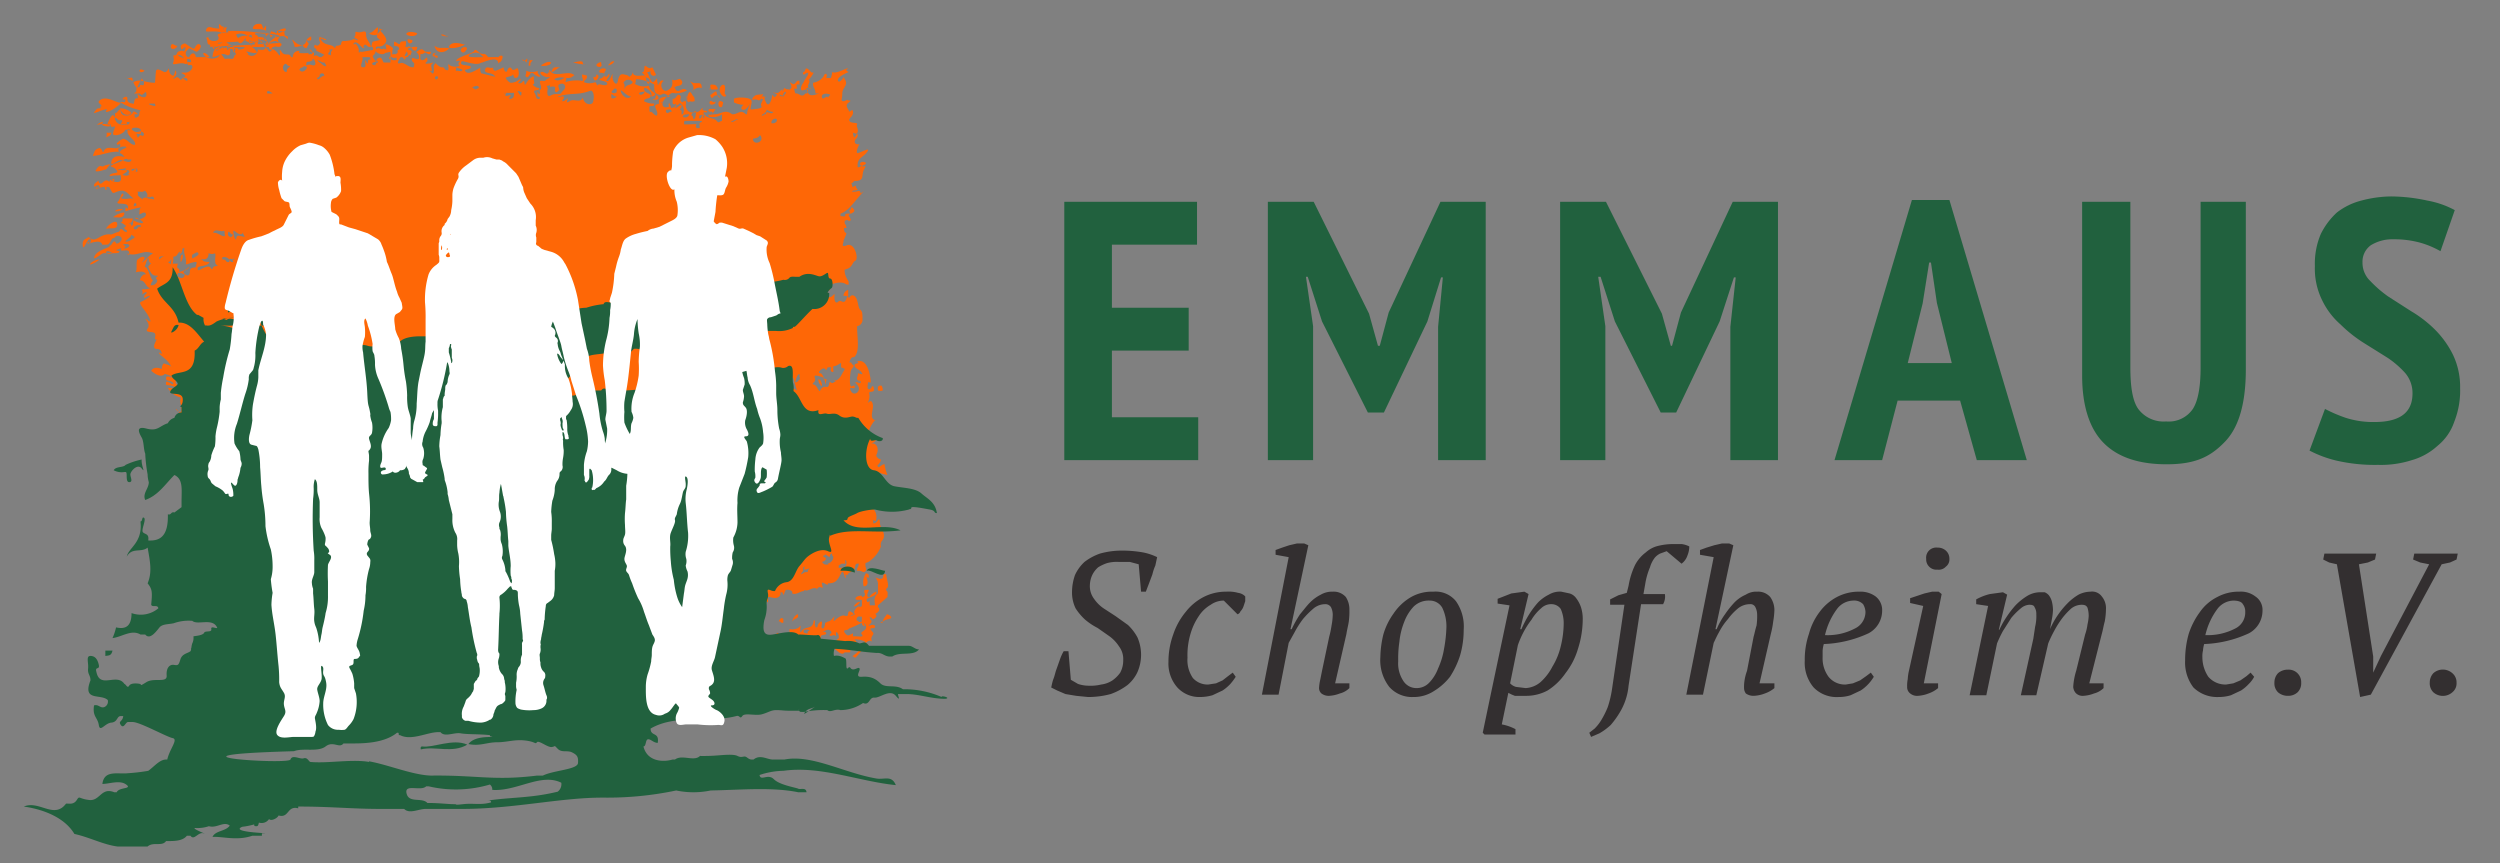 <svg xmlns="http://www.w3.org/2000/svg" xmlns:xlink="http://www.w3.org/1999/xlink" viewBox="0 0 420 145"><rect x="0" y="0" width="420" height="145" fill="#808080" stroke="none"/><defs><style>.cls-1{fill:none;}.cls-2{isolation:isolate;}.cls-3{clip-path:url(#clip-path);}.cls-4{fill:#ff6606;}.cls-5{fill:#fe6706;}.cls-6{mix-blend-mode:multiply;}.cls-7{clip-path:url(#clip-path-2);}.cls-8{clip-path:url(#clip-path-3);}.cls-13,.cls-9{fill:#21613e;}.cls-11,.cls-9{fill-rule:evenodd;}.cls-10,.cls-11{fill:#fff;}.cls-12{fill:#332f30;}</style><clipPath id="clip-path"><rect class="cls-1" x="4" y="4" width="155.2" height="138.26"/></clipPath><clipPath id="clip-path-2"><rect class="cls-1" x="4" y="44.7" width="155.2" height="97.52"/></clipPath><clipPath id="clip-path-3"><rect class="cls-1" x="4" y="44.7" width="155.2" height="97.52"/></clipPath></defs><title>emmaus_1_420x145</title><g class="cls-2"><g id="Ebene_1" data-name="Ebene 1"><g class="cls-3"><path class="cls-4" d="M75.3,6c-.5.2-.6-.3-1.1-.2s1.1.5,1.1.2"/><path class="cls-4" d="M29.8,7.7c-.4.1-.9-.7-1.1,0s.9.7,1.1,0"/><path class="cls-4" d="M73.5,9.7c.2-.7-.6-.1-.5-.6l.2-.2a.6.6,0,0,0-.5.2v.4c.4-.2.4.3.8.2"/><path class="cls-4" d="M89.2,10.9c-.4-.1.2-.6.3-.8H89c-.2.5-.4,1.3.2.8"/><path class="cls-4" d="M92.6,10.5c-.5-.3-1.1.1-1.6.4s1.5.3,1.6-.4"/><path class="cls-4" d="M24.3,11.9c-1.2-.8-1.1.8,0,0"/><path class="cls-4" d="M100.2,12.5c0,.4-.1.5-.5.4,0,1.5,1.5-.2.5-.4"/><path class="cls-4" d="M116.5,15c0,.2-.2.2-.3.4s.7-1,1.7-.6c0-1.4-.9-.5-1.7-1s.5.4.3,1.2"/><path class="cls-4" d="M116.7,17c0-.3,0-.7-.2-.8s-.5-1.3-.9-.4.2,1.5,1.1,1.2"/><path class="cls-4" d="M17.9,22.3a1.1,1.1,0,0,1-.1.8c.3-.2.8-.2.9-.8Z"/><path class="cls-4" d="M19.3,35.5a2,2,0,0,0,1.4-.4c-.5,0-1.1,0-1.4.4"/><path class="cls-4" d="M91.4,112.5a1.3,1.3,0,0,0-.5-1.4,3.4,3.4,0,0,0,.5,1.4"/><path class="cls-4" d="M121.7,113.1l-1.3.6c.6.1,1.2,0,1.3-.6"/><path class="cls-4" d="M44.7,5.2V4.4c0-.2-.2.2-.4.4s-.1-.8-.6-.8-.9,0-1.2.6,1.5,0,2.2.6"/><path class="cls-4" d="M37.4,5.6c-.1-.5.7.2.6-.4s.4-.6-.1-.6-.1.5-.3.4a.6.6,0,0,1,.1-.6c-.5.4-.8-.7-.9-.2s.2.6,0,.6-.6,0-1.3-.2-.9.3-.9.6,2-.2,2.8.4"/><path class="cls-4" d="M39.1,6.2a1.9,1.9,0,0,1,2.7,0c0-.8,1.5.2,1-.8a33.1,33.1,0,0,0-4.5-.2c.1.6.6.7.8,1"/><path class="cls-4" d="M42.2,7.6h0"/><path class="cls-4" d="M17.9,28.4a2.7,2.7,0,0,1,.7-.8,3.3,3.3,0,0,0-1.4.4c-.5-.3-.8.1-1.1.6s1.6-.1,1.8-.2"/><path class="cls-5" d="M87,108.5c-.3.2,0,1.5.3,1.6a9.3,9.3,0,0,1,.9,2c0,.4.8.7.8.2s.1-.2.2-.4-.6-.5-.8-.8-.4-.1-.3-.4.3.3.4,0,.5-.3-.2-.4v-.6c0-.2-.7-.1-.7-.4v-.4c0-.3.5.7.7.1s-.4.5-.4-.4h.2c.1,0-.5-.6-.5-1v-.2c0-.1.4-.2.8-.2s.1-.5-.5-1.4.3.3.3,0,.1.7.5.6a1.4,1.4,0,0,0,0-.9,9,9,0,0,1,.3-1.2h0V104c0,.3.7,0,.7.4s-.1.7-.3.8.6.1.7.4-.4-.2-.9,0-.5.9,0,1,.8-.5,1.5-.2-.9-1.2-.1-1.6-.6.1-.8.4,0-.8.2-1.2a1,1,0,0,1-.5-.4c.3,0,.5.3.6.1s.5-.3.6.6h.2c.1-.9-.3-.8-.3-1.2s-.2-.6.3-.6a3.9,3.9,0,0,1,1.1.6c-.5.3-.1.7-.8.7s1.3-.2,2,.4c.3-1-.8-.2-.6-1l1.2.6a1.8,1.8,0,0,0-.9-1c.1,0,.2.6.2-.2h.1c.1.8.7.2.8.8s.5-.6,1.1-.4-.3-.7.1-.4.6.1.7.4-.7.1-1,.2.1.4.1.8.9-.5.9-.6v.2c0,.1-.3.3-.4.6s.6-.5.9-.6-.1,1,.1,1.3,2,.3,2.5-.6h.1c0,.9-.4.6-.8,1s1-1.4,1.8-.2c.3-.9,1-.8,1.7-1.7h.1c-.7.9.5.9,1,.9h.1c.3,0,1,.9,1.3,0h.1s.1-.3.3-.3-.6-.6-.1-.8.4.5.7.6a1,1,0,0,1,1-.6c0,.3-.1.7.1.8s1,0,1.3-1-.8.3-1,.5-.1-.1-.1-.1h.9c.2-.8.1-.9.8-.6v.6c.7.2-.1-.7.4-.4s.7,0,.8.6-.4,0-.4.2.7,0,1.4.2.6-.7.8-1.2,1.6.4,2-.2a1.9,1.9,0,0,1-1-1.3c.1-.3.4-.1.4-.6s.5-.6.7-.2l.2.2c.5.4.4-.3,1.2,0s.2.5.2.8-.2-.2-.5-.2-.5.7-.6,1.5-.9-.1-.8.6,1.5-.8,2,0-1-.1-1.2.4.2.5.1,1,.5-.4,1-.2-.2-.8.4-.8c.5,1.7,1.6-.6,2.1-.8a.9.9,0,0,1,1.2,0c.4-.3-.3-.8.2-1.1s.4.2.3.7.4-.4.9-.2.9-.4.9-.9-.9-.2-1.2-.6.2-.5.6-.4-.2.3-.1.6.5-.3.9-.4.1,1,.5,1h.4c-.1.9-.6-.1-.9.6s.5.1.6.3-.4.6-.9.2,1,.1,1.2,0,1.1-.3.7-.6-.3-.5-.5-.7.7,1.1.9.2h.2c.1.9.7-.2.7-.2v1.1h.7v-1.1c.7-.1.1.3.5.2s.2-.3.9-.4v-.6c.7.5.7-.3,1.1-.2s.5.4.5.6.8-.4,1.1,0,0-.7.2-.8,1.1.4,1.7,0,.1-.9.5-.8.1.4.3.4.2-.7.5-.8,1,.1,1,.4v.2c.7.3,1.3-.4,2-.4v-.2c.7.4,1.4-.6,2.1-.2v.2h-.1c.1,0,.4-.7.9-.4s-.1-.7.1-.8.7.3.8.3h.2V98c1.1,0,1.5-.3,2.1-1.5s.5.5.9.6a.8.8,0,0,0-.2-.6c.2,0,.4.3.5,0s.9-.5,1.1-.8.1-1,.5-1h.3c-.2.9-.3.7-.3.7v.5c.7-.1.8.2,1.1.2s.6-.4.3-.9v-.6l.5-.2a5.5,5.5,0,0,0,2.1-2.6c-.2-1,.5-.9.5-1.8s-.6-1.1-.7-2.3-.4.4-1.1.2v-.6s.2.3.4.2.3-1.4-.4-2v-.2c0-.3.1-.4,0-.6s1,0,1.1-.2-.1-1.3.4-1.4a5.1,5.1,0,0,0-.2-1.3c.2-.3.7-.1.8-.6s-.7,0-1,.4-.2.4-.7,0,.4-1.1.4-1.8-.5.1-.6-.2.2-.4.3-.4a8.5,8.5,0,0,0,1.9.6,7,7,0,0,1-.5-1.8c-.4-.1-.9.7-1.1.4s0-.3-.1-.2.6-.5.6-1a1,1,0,0,1-.8-.7c.6-1.2,0-2-.6-2s.5-.1.5-.6-.9-.9-1.1-1.6a5,5,0,0,1,1-1.7c-1.1-.4-.1-1.9-.4-2.8s-.7,0-.8-.2a2.1,2.1,0,0,0,.2-1.6c.2-.4,1,.1.8-.8s-.4.3-.8.2-.2-.6-.2-1,.5,0,.5-.2-.3-4.1-2.3-3.5c.6.5-.6.2-.4.8s1.1.6,1.3,1.4l-.8-.2c.1.6-.2.6-.1,1s.6.1.6.5-.4,0-.8,0,.6.5.5,1.2-1,1.1-1.4.2.8,0,.7-.6-.5.2-.7-.2-.1-1.6,0-2.3.8-.9.4-1.2-.2-.4-.3-.4h-.3c.2-.9.6-.9.6-.9h.2c1-.9.5-3.3.5-4.8v-.4a1.1,1.1,0,0,0,.9-1.2c0-.8,0-1.3-.4-1.6s-.3-1.9-1-2.3-.8.7-1,.2.2-.1,0-.2-.3.9-.7,1-.6-.4-1,0-.7-.2-.6-1-.4.4-.9.2-.4-.2-.3-.8.6-.1.4-.6-1,.6-1.5.8-.3,0-.3-.2.9-1.1,1.4-.6-.2-.4.1-.5,2.1-1,3.1-.2h.4s-.1-.4,0-.4-.7-.9-.7-1.9v-.2c1.4-.3,1.2-1.2,1.8-1.5s-.1-3.1-1.4-2.6-.4-.6-.6-.8a6.1,6.1,0,0,0,.5-1.2c-.2-.2-.4-.1-.4-.9h.4c-.1-.9-.3-.4-.3-1v-.2c.7-.3.4,0,.8,0s.2-.4-.1-.8,1.4-.5.8-1.2-.2.1-.7.2a1.1,1.1,0,0,0,.2.6c-.3,0-.9-.1-.9.2s-.1.3-.8.2v-.4c1.4-.5,2.3-2,3.4-3.2s0-.1,0-.2-.1-.3-.2-.4-.4.1-.9.1h-.2c-.1,0-.2.1-.1-.1s.7,0,.9-.3a.6.6,0,0,1-.3-.6c-.3,0-.3.2-.6.2a1.4,1.4,0,0,0-.2-.6c.2,0,.5-.4.5-.4h.1c1.8,0,1-1,1.6-2s-.4-.1-.3-.5-.4.3-.8.2c-.2-1.6.9-1.6,1.6-2.6s-1.5.4-1.7.2.2-1.3.4-1.4-.7.1-.8-.4.5-.6.5-1.2-.4.3-.6.4a1.9,1.9,0,0,1-.2-.8c.4.1.7.4.8-.2s-.3-.8-.1-1.2-1.1-.1-1.3-.6.7-.7.6-1.5-.5.3-.7-.2-.7-.9,0-1.4-.2-.2-.2-.4-.4.3-.8.2-.1-.4-.1-1.2.4-1,.6-1.6-.4-1.1-.3-1.3-.7,1.2-1,.7,1-1.2,1.8-1.5a1,1,0,0,1-.5-.4c.1,0,.3,0,.3-.2s-1.9,1-2.6.6a4.1,4.1,0,0,1-.2,1h-.8c.1-.3.2-.4,0-.7a.4.4,0,0,0-.4.4,2.7,2.7,0,0,1-1.8,1.1c-.1.8.4.9.4,1.8h.7c-.4,0-1.6.8-2-.2s-.1-.7.3-.7.1.1.2.1-.8.1-.3-.9-1-.6-1.3.6,1,.1,1.1.5-.2.6-.1.6h-.3c-.6.8-1,0-1.5,0h-.1c-.2,0-.2-.6-.3-.8h.5c-.1-.6-.2-.8.4-.7v-.6c-.6-.3-.6.9-1.3.4s.2.4-.1.8-.3.2-.6.2-.4-.2-.6-.2a.9.9,0,0,1-.3.6c.3-.9-.4.1-.7.2s-1.2-.2-.7,0,.7.2.3.6-.5-.7-.6,0-.6,2.1-1.1.8.2-.5,0-.6-.2.2-.2-.2a.5.5,0,0,0-.6.4c.9-.1-.2.7.1,1.2s-1.1.5-1.8.6v-.2c0-.4.3-1,.1-1.4s-2.2-.6-2.9-.2v.6a3.7,3.7,0,0,0,1.6.4c-.1.1-.6.6-.2.8s.8-.2,1.2-.8-.4.7-.4,1.6h-.2c-.9-.9-1.3,0-2.2,0h-.1c-1.2-.9-1.7-.1-2.8,0s-.4,0,0-.9h-1.1c-.3.9.7.1.6.7s-.7,0-.7.4,1.6.4,2.3-.2v1.1c-.5.1-.5.5-.9,0s-1.7-.4-2.1-1.1.4-.1.5-.4-.7-.1-.8-.4.2,0,.1-.2-.5.5-.9.6-1.4.3-1.8-.4,0-1.1-.2-1.4a.8.8,0,0,0-.6.2c-.7-.6.1-.8-.4-1.2s-.5.7-1.2.6v.8c.7.5.4-.4.6.2s-.7.3-.8.6l-.4-1c0,.3-.2.4,0,.6s-1,.5-1.1-.2.9-1.6,1.6-2a3.7,3.7,0,0,0,2.5-.4c-.8-.8-1.4.7-1.9-.2s0-.2,0-.4,1-.1,1.1-.6-.2-.5-.3-.7-1.1.5-1.4,0c.2,1.2-.1,1.5-.8,1.9s-1.5-1-.6-1.6c-.9-.5-.6,1.3-1.6.6,0,.8,0,1.4.5,1.6s.5.2.9,0,.4.2.3-.4-.9.3-.4.3h.1c.6,0,.7.3,1.2.5s-1.8-.3-1.8.8.6-.2.6.1-1,.3-1.2.6.5,1.1.3,1.6-.9-.7-1.1-.5-.2-.4-.2-.8.9.1.8-.6a3.1,3.1,0,0,1-1.7-.4c.1-.6.9-.3,1.1-.8s-1-.5-1.1-1.2,1.6.4,1.2,1.2a.7.7,0,0,0,.7-.4c-.5-.6-.8-.4-1.1-1.4a3,3,0,0,1-2.5-.4c.5.3.1-.7.5-.7s1.9.3,2.9.9.4-.5.5-.9-.4.4-.7.5-.6-1.1-1-1.7a.7.7,0,0,0,.6-.2c-.2.8.7,1.1.9.6l-.6-1.2c-.5.3-.7.1-1.1-.2s-.1.9-.5,1,.4.5.5.8.8.1.6.9-.6-.3-.6-.9-2.1.4-2.2-.8a1,1,0,0,1-.6.8c-.2-.3-.5-.3-.9-.4s-.8,0-1,1.1-1,0-.9-.9-.3.8-.8.9,0-.3-.1-.3.4-.4.4-.8-.3.4-.6.4-.5-.5-.1-1-.8-.6-1,0,.8.1.8.6-.4.6-.8.8,1.3.3,1.3.7v.2c-.7.4-1.3-.4-1.7.2a.9.9,0,0,0-.3-.6,2.5,2.5,0,0,1-1.9,0c.1-.5.6-.4.5-1.1l-.8-.2c-.1.6.2.6.1,1.1a5.9,5.9,0,0,0-2.9.2c0-.3.2-.3.1-.7s-1.1.9-2,.2c1.1-.6,1.7-.1,2.5-.2s.8-.8,1.1-.2c-.8-1.4-3.2.2-4.1-.8s.1.6-.1.6a.6.6,0,0,0-.3-.6c-.3.7-.8-.2-1.3,0s.7,1.1,1.4.8v.2c-.7.2-.5.6-1.1.5s-.3.4-.3.8V15c-.6,0,.2.8-.4.8a.7.7,0,0,0-.2-.4v.8s.4,0,.4.2-.1.3-.4.2-.1-.3-.5-1,.8-.2.8-.8a1.5,1.5,0,0,1-1.1-.6c.5-.2.1-.4.2-1.1s-.9.2-1.3.9-.2-.4-.4-.4-.3.5-.8.4.6-.5.2-.7.2.1,0-.1a2.3,2.3,0,0,1-1.4.7h-.2c-.2,0-.6-.4-.8-.7s.9-.3,1.1-.6.1.5.5.5.7-.4.5-1.3-.7.4-1.1-.2-.7,0-.8.3-.5.2-.6-.6a8.4,8.4,0,0,1-1.4.6.4.4,0,0,1-.3-.6c-.4.4-1.2-.4-1.4.4s1.2.3,1.7,1.2l-2.4-.6c0-.2-.2-.4-.1-.8s-1.7,1.2-2.4.6.7-.3.8-.8-2.3-.1-1.5-1-1,.3-.5.6-1.1.5-1.6,0,.2,1-.4.9-.3-.5-.8-.5h-.2a2.1,2.1,0,0,1-.9-.7c-.7.7,0,1.3-.5,1.8l-.6-.6c1,.5,0-.7.5-1.1s.2,0,.1-.2a3.3,3.3,0,0,1-1.2.2c0-.4.4-.2.3-.8s-.4.3-.9.2-.2-.5-.3-1a1,1,0,0,0,.9-.4c-.3-.1-.4-.5-.8-.4s-.5.3-.7.4.5.3.4,1-1.1-.3-1.2.2.4.6.4.8-.1.6-.1.6h-.2c-.7,0-1.4-.9-2-.7s-.6-.1,0-1h.2c.4,0,.4.9.7,0h.2c.2,0,.2-.4.5-.4s0,1,.1.2.3-.7,0-.9-.4,0-.5-.4.3-.3.5-.2.3.5.6.6.5-.3.5-.6a2.3,2.3,0,0,0-1.6.3c.1-.4-.1-.3-.3-.3h-.1a2.2,2.2,0,0,0,.1-1c-.4.1-1-.1-1,.5s.5.5.3.5h0V7.3c-.7.3-.7-.2-1.3-.3v.7c.6,0,1.1.3.7.8s.9.2,1.3.2h.2c-.1,0,.4.6-.2.7s.3-.7,0-.7h-.1c-.3,0-1.3-.6-1.3-.2v.4a.2.2,0,0,0-.2.2H65.6c.5.2.2-.7.4-.8s-.3-.6-.9-.8-.2.2-.2.8a.5.5,0,0,1-.4-.2c-.4.5-.9-.4-1.3.2s1.2,1.1,1.5.6l.9-.2v1.8H64.5c-.2,0-.3-1-.8-.8s-.4.3-.5.6a1.8,1.8,0,0,1-.6-.9,1.3,1.3,0,0,0,.5-.7c.2-.5-.1-.6.1-.8s.8.1,1.3-.4.7-.9-.4-2.1.3-.2.2-.4-.6.4-.8.6,0-.1,0-.8-.6.6-1.5.8a1.4,1.4,0,0,0,1.4.2c-.4.8,1,.8.1,1l-.9.2a3.5,3.5,0,0,0-.2.9h-.1c-.1-.9-.8-1.1-.8-2.1s-.7-.2-1.4-.4-.2.3-.5.7.4.3.5.6-.7-.4-.9,0a7.2,7.2,0,0,1-1.7.2c-.1.2-.2.2-.2.6l-.6.2c-.5-.2-.2.7-.6.2S54.6,7.7,54,6.8s.8.3.8-.2l-1.1-.4c-.3.8.4.8-.1,1.3s-.6-.3-.8.2.6.4.3.8l1.4.7-.5.4h-.3c-.1,0-.6-.5-.9-.2s.2-.5-.2-.6-.5-.2-.6-.5,1,.7.2.8-.2-.2-.3-.2-1,.1-1.6,0,0,.2,0-.2-1.2,0-1.1.9h-.3c-.3-.9-1,0-1.6-.9s-.1.5-.3.6-.4-.9-1.4-1.1c.5-.8,1.2,0,1.6-.5s-.5-.5-.8-.8a1.6,1.6,0,0,0-1.5.8c0-.5.3-.7-.2-.8s-.1-.7.3-1.1.4.8.6.4.4-.3.7,0,1.3-.7,2,.4c.3-.9-.6-.2-.5-1s-1,.3-1.1-.2,1.2.2,1.3-.4-1.3.2-1.4.2,0,.4-.2.4-.2-.2-.4-.2-.4-.3-.5,0-.8.5-1.1,0,.2.4.3.6-.1.4-.3.4.1.8-.5.1a2,2,0,0,1-.1.5H42.1c-.2-.9-.2.2-.3.2s.6.2.9-.2,0,.5.1.6.5.4.5-.3,1.2.2,1.4.2-.1.7-.3.8-.5.1-1.1,0a1,1,0,0,1-1.7.8c.3-.1-.1-.2-.2-.4s.9.3,1.6.2-1.4-1.5-.8-1.3-.9,0-.4.5-.5-.8-.7-.2.2.2-.1.2a1.5,1.5,0,0,1-1,.2c0-.5-.8-.2-.7.2s.3.2.3.6-.2,0-.2.2-.2.6-.4.6-.8-.1-1.1,0-.7-1.2-1-.6-1.8.8-2.5.1.2-.7.8.2h.2c1.2,0,1.8-.8,2.6-.4s.7-.6.6-1.4-.3.2-.6.2-.5.3-.8-.1-.3.7-.9.6a.5.5,0,0,0,0-.7c-.4,0-.3.9-.6.1h-.4V7.5c-.7.1-.3-.9-.7-1.1l.4-.2c0,1,2.3.9,1.6-.2s11.1-.6,10.4.2.1.9-.1,1-12.1.7-12,.7H46.4a.7.7,0,0,1-.6-.2c-.3-.4-.7-.4-.6.3s.8,0,.4.5-.6-.3-.9-.4-.5-1.2-1.3-1.6,1.6-.5,1.4.6,1.1-1,1.8-.9c-2.2-.9-4.6-.5-7-1A1.7,1.7,0,0,0,40,6.4a2,2,0,0,1,2.4,0c-.1-.5-.4-.6.3-.6s.7.5.7,1.2A2.2,2.2,0,0,1,42,7c-.5.2-.6-.3-1-.2s.4.1.3-.3S40.6,7.9,40,7h-.1l-3.3.2c0,1.1-.8.7-.9,2.4H32.9c-.1-.9-.8-.7-1-.2s-.7,0-.7-.4.2-.5.6-.9l1.2.6c.4-.1,1-.9.6-1.2s-.7.2-.9.6-1.5-.9-1.7-.8-.8.2-.6.8.6-.6.8,0l-.3.6c-.2-.4-.9,0-1,0s-.2.7-.6.6.1.5-.2,1.2,1-.1,1.9.2.2-.8.5-.8.6,0,.6.4-.7-.2-.6.4.6-.1.8.4-.6,1.1-1.1,1.1h-.5c-.9,0,1.1.4.2.8s.6-.2.6.4-.9-.6-1-.1-.4-.5-.9-.3.2.4.3.6-.3-.6-.8-.4.7-.3.5-1.1-.2.6-.5.6-.7-.4-.7-1-.3.6-.8.4-1.3-.8-1.4-.1-.1,1.9-.2,1.9h-.1c-1.5,0-2.5-.8-3.6,0h.3c-.3,0,.1.5.3.8s-.1.3,0,.5-.4.5-.4.5h1c.5.8,1-.9,1.1.1s-1.4.4-1.5-.2a7.8,7.8,0,0,0,.1.9h-.1c-.3,0-.5,0-.6.9h-.2c-.3,0-1-.2-.9-.8s-.8-.3-.8.1h.5c-.1.9-.4.2-.8.5s-2.2-1.1-3.3-.5.3.8,0,1.2-.2-.6-.1.3h-.4c-.2,0-.5.4-.7.7s1-.3,1.8-.5-.1.4.3.4,1.6-.6,2.4-1.5h.1A10.8,10.8,0,0,0,24,18.6c-.8-.4-.4.8-.8,1s-.6.4-.6-.4h.5c.2,0-.7-.8-.8-.3s-1.8.9-2-.1-.5.3-1,.2a.9.9,0,0,1-.1.8c.5-.1.5.5,1.1.4s-.2.7,0,.7h1v-.4c.7.1.5-.5.4.4H22v-.2c-.7.4-2.4.6-2.7-.8s-1,.3-1.2.8.3.1.4.4-1.7.1-1.3-.4-.7,0-.9.3a3.8,3.8,0,0,1,1.8-.1h.5c0,.9.8,0,.7.5s-.3.6-.3,1.1,2,.1,2.1-.9c-.1.6.7-.3.7.2s-.1,0-.1,0h-.2c-.5.8,1.2,1.7,1.2,2.3v.2c-.7.2-1.2-.9-2-1a3.1,3.1,0,0,0-1.1.8c.2.6.5-.3.6.2s-.3.5-.6.6-1.8-.4-2.1.4-.3-.6-.9-.4-.7.4-1,1.3c1.9-.2,2.8-.8,4.4-.7-.6-.9,1-1,1.2-.8s-1,.3-1.1,1a1.4,1.4,0,0,1,.8.7c-.8-.3-2-.3-2.2.8s1.4-.8,1.9-.2l-1.6.6c0,.1-.7.3-.3.4s.8.4,1,.8-1.2.1-1.3.8c1.5-.3,1.7.1,2.7-.6s-1-.2-1.3-.6a3,3,0,0,0,1.4-.2c-.5.6.4.1.5.6s-.4.3-.2.4.9.6,1.3-.4-.6.2-.7-.2.7-.1,1.3-.4h.1c-.4,0-.5-.3-.4.6h.1c-.9,0-1.8,1.2-2.6.5s.1.9-.5,1.2-1.8-.3-1.4-.3.4-.4.5.1-.7-.6-.8.2h-.1c-.9-.8-1.3,1.3-1.8-.2-.2.4-.7.4-.7.9s.7-.5.9.1-.5,0-.6.3.8-.2,1.4-.2h.1c.1.9.5.4.2,0h.5c.2.2.5,1,.7,1h.2c1.9-.9,2,0,3.3,1-.7-.2-.9.1-1.8,0s.3-.4,0-.8-.4.7-.9,1.3,1.6,0,1.7.8-.4-.1-.4.2-.1.2,0,.6a16.4,16.4,0,0,1,2.8-.7c-.2,0-.3.1-.4.3s0,.4-.1.8.9-.6,1.1,0-1.2,1.2-1.7.8,1,.2,1.2.6-.9.1-1.4-.2.1.8-.6.8v-.3h-.5a.9.9,0,0,0,.8-.9H20.6c0,.9-.3.5-.3.7a2.8,2.8,0,0,1,.9.6c-.3.2-.6.3.1.7v.3c-.7-.1-.6-.6-1.1-.5a.5.5,0,0,1-.5.5l-1,.4c-2-.3-2.6,1.7-3.8.4-.4.4-1.1.3-1,1.4s.6-.8,1.1-1,.2.2.2.6-.4-.4-.5,0,1.7-.6,2.3,0-.7.6-.3.6.4-.3.5-.3h.6c.7.1.7-.8,1.2-1.1h.2c.4-.9,2.2,0,.6.9h-.3c-.3-.9-.7.2-.9.3s-.2,0-.2.2-2,.6-2.5,1.6.9-.2,1.3-.4,2.5.1,2.8-.2-.4-.2-.5-.4l.8-.3h.1c-.5.9,1.2-.1,1.3.7s-.4.2-.3.2c1.7.6,2.7-.8,4.3,0-.7.3-1.1,1-1.7,1.4s.6-.6.2-.8-.8.2-1.1.4,0,1.9-.3,2.1,1.4-.5,1.7.4h-.3a1.4,1.4,0,0,0-.7,1c1,0,.9,1.2,1.8,1.3a3.2,3.2,0,0,1-1.4.2c-.1.5.2.3,0,.7s.4-.3.7-.2-.4.4-.4.8.5-.2.9-.2-.7.7-1.4,1,1.2,1.7,1.6,3.3c-.4,0-.5-.3-.8-.4s.9.8.3,1.6.9.4,1.2.8-.2,1.2.2,1-.4.7-.3,1.3.9,0,1.2.8-.4-.1-.4.2,1.7,1.2,2.1,2.4c-.2-.4-.7-.4-1.1-.6s-.5.6-.6,1.2,1.3.5,1.7,1-.8-.5-.9.2,1,.3,1.2.9-1.1-.6-1.2-.2.1.2,0,.4,1.3,0,1.6.6-.7-.2-1.3,0a3.7,3.7,0,0,0,2.2,1.6c-.3.7.1,1.3.1,2s-.6.4-.9,0,.6.4.6.8-.4,1-.1,1.1-.1-.2.1,0,0,.6,0,.8v.7h-.4s.7,1,.9.7.3-.1.3.1.6.3.3,1,.5.6,1.1.3.3-.5.6-.6.2.3.2.4-2,.6-1.1,1,.1.7.2,1.4.8.3.7-.2-.1-.7-.6-1.2.2-.1.3-.2a16.7,16.7,0,0,0,2,.8c.3-.4-.4-.7,0-.8s.1.9.3,1.2,0,.3-.1.2-.1,2.1-.9,1.9.2.2.3.4.6-.3.6-.8-.4-.9-.2-.8l.3.6c-.1-.9.4-.9.5-1.4a3.2,3.2,0,0,0,1.6.3h.3l.3.3c0-.3,0-.7.3-.6s.3.6.5.8.4.5.9.2,1.2.9,1.6.4-.2-.4,0-.4,1.3-.4,1.4.6-.3.5.3.6.4-.2.1-.6.8.3.8.6.9-.7,1.2-.2.7.1.8.4-.2.4-.3.6.8.5.9-.2-.3-.2-.4-.4.4.3.8.2.5.1.6-.2-12.7.3-12.8.6l.4.2c.4.7-.5.5-.2.8a1.7,1.7,0,0,1,1.4,0c.4-.1.3-1,.8-.9s.5.7.9.7H38v.8c.7-.2-.3.5.2.6a1,1,0,0,1,.5-.6.9.9,0,0,0,1.5,0c0,.9.4,0,.8.2s.8-.2.8.2a.8.8,0,0,1-.2.6l.6.2c0,.7.7.4,1,.6s-.4-.4-.4-.8a10.1,10.1,0,0,0,2.5.4c.3.4,0,.3,0,.9s.9.1,1-.6,1.4.1,2.3.1h.2c0,.9.2.7.3.9s1.4.1,1.7-.6.3.3.3.7.5.3.6.5.9-.6,1.1.2h.1c-.1,0,.4.5.5.7s1.2-.1,1.7,0,1.4.9,2.3.5.6.2.6.2v.2c.7.5.7,1.3,1.4,1.4s-.1.3-.1.6.7.8.6,1.2.3.3.7,0,2.3,2,3.5,2.3.4-.5.8-.4a6.5,6.5,0,0,0,2.8.3H68c.5.4.8,0,1.3,0h.9a4.1,4.1,0,0,0,3.4.9,6.4,6.4,0,0,0,3.6.9,6.5,6.5,0,0,0,2.1.7v.4c0,.5.2.5.1,1s-.9.6-1.4.9,1.3-.1,1.4-.9c-.1.7.7.3.4,1.1s.9.1.9.4v.2c-.7.6,0,1.3-.4,1.3h.6s0-.8.3-.9.4.4.4.5.5.4.5.5v.8h-.5c.4.9.4,2.6,1,2.6H83c-.2.9,0,.9-.4,1.5s.6.4,1.1.4a3.3,3.3,0,0,1,1-.6c0,.3.3.4.2.6a2.3,2.3,0,0,1,1.3.2v.5h-.9c.2.9.4.5,0,.7a2.6,2.6,0,0,1-1.1-.7c-.2-.3-.6-.3-.6.1s.1,1.3.9,1,.3-.7.6-.6.4.2.5.2.6-.9,1.3-.8v.6c0,.3-.7-.1-.8.2s-.5.8.1.8.7-.5.5-1.4l.5-.2c-.5.7.6.5.7,1s-.6.6-.9,1,.5-.6.6,0,0,.9-.4,1.4.1.6.3.6-.3.3-.5.3M29.9,9.3c.7-.2.8.5,1.3.6s-.9-.2-1.3-.6m59,93.5c-.1-.6.4-.5.6-.9a.7.7,0,0,0,.1.5c.3.1.4.3.5.6a1.3,1.3,0,0,1-1.2-.2m-42-23.4c-.2,0-.5,0-.5.2a1.8,1.8,0,0,1-1.4-.2c0-.5.1-.7.5-.6s1.1.1,1.5-.2.4-.3.5-.2l.2.2V79c-.7-.2-.6-.1-.8.4m-7.5-1.2c-.3,0-.5-.8-.9-.2s-.1-.4-.3-.3-.6,0-.6-.3l-.4-.2c-.7-.3-1-.6-1.8-.4s-.1-.3-.2-.5.4.2.5.2h.1c.4,0,1,.9,1.1,0h1c.4.2-.2,0,0,.9H38c.2,0,.8.1,1-.4s-.5-.5-.2-.5H39c.2,0,1-.4,1.2.1s-.4-.1-.5.8h.7c0-.9-.3-.8,0-.8s.4.5.4.9-.6-.1-.6.7h-.8ZM30.1,64.8c-.2-.3-.6-.1-.6-.6s.9-.5,1.2-.1.4.2.3.2h-.3c-.3,0-.4.2-.6.5M103.6,15v.4c0,.4-1.3.3-.7-.2s.3-.4.7-.2m38.6,79.6c0,.8-.6.8-1.3.8V95l.5-.3h.6c.1,0-.1-.6,0-.6s.2.2.2.3ZM69.6,86.5c-.1-.2-.2-.4-.3-.4s-1.2,0-1.4-.4-.8-.2-1.3-.2l-.4-.2c0-.4,0-.9.3-1s-.5-.4-1-.4a2.8,2.8,0,0,1-1.7-.4c-.2-.6-.8-.6-1.1-1.1s-.6.3-.4-.8a.4.4,0,0,1,.6,0c.1.4.2,0,.5,0s0,.3.1.2,1.7-.1,2.4.6a2,2,0,0,0,.1-.5c.5-.1.5.7.5.7h.3c-.5.9.1,1,.8,1.1v.2c-.7.5.3.8.3.9s.5-.1.6.1-.2-.5.5-.4v.2c-.7.2.3,1.1.3.6s0-.3.2-.2.2-.5.9-.4v-.8c.7,0,.7-.4,1.1-.2v.4c.2-.1.9.2.8-.2a5.8,5.8,0,0,0,1.9.6c.1.3-.1.3-.1.6s1,.5,1.2-.2.5-.5,1-.4-.5.2-.3.7,1.4,0,1.7,0H78c-.3,0,0,.4.3.6s-.5.5-.9.5-.5.1-.7.2-.5-.5-.9-.4.2-.5.2-.7-1.5-.2-2.5-.2H72.2c0,1.7.2.9.2,1.5v.2c-.6.2-.3-.5-.8-.4s-1.4-.5-1.6-.2l-.4.2M34,72.1h-.2c-.2-.1-.2-.2-.3-.4s.2-.6.6-.4.3.8-.1.8m-3-4.9c.2-.9,1.1-.1,1.6,0s.3.5.9,1-.2.6-.5.6a.2.2,0,1,0-.3,0c-.6.1-1.1-1.7-1.1-1V68c-.7,0-.6-.3-.6-.8M24.6,32.9h.2c.2.7.9-.4,1.1.5a.1.1,0,0,1-.1.1c-.9-.3-.8.2-1.2-.6m78.1-16.7v-.4c.3.1.4.4.8.4s-.7.6-.8.2Zm35.4,78.2c.4-.1,1-.5.4-.8s.1-.2.1-.4.5.3.8.4a.6.6,0,0,1,.3-.6c.2.1,0,.3.2.4s.1.9-.6,1.2.7.1,0,.1h.4c-.6,0-1.1.5-1.6-.3m-113-77H26c.4.8-.5.2-.9.2ZM36.9,70.9c0-.2.1-.3.3-.2s.5.3.6.6h-.6c-.2-.1-.3-.1-.3-.4M31,46.1c.1.4-.2.4-.3.6h-.3c-.3-.1-.7-.1-.6-.6s.6-.2,1.2,0M35.2,44c-1.3,0-.8-.2-1.7-.6s1,.7,1.4-.2-.2-.5,0-.6.6.2,1.1,0-.2,1.5.4,1.9-.6-.1-.7.7h-.2c-.3-.8-1.2-.2-1.5-.1s-.8.6-.8,0,1.7-.2,2-1.1m3.3,0c-.6.2-.5-.5-1-.4h-.1c-.5-.7,1.4-.5,1.1.4m2.6-4.2c-.7-.1-1.3-.5-1.4.2s-.5-.5-.5-1.1,1.1,1.1,1.6.2H41c-.4,0,0,.3.1.7m-2-.4c0,.6-.9.5-.8-.2s.4.2.8.2M36,39.1h-.2c.3-.8,1.2-.1,1.7-.3s0,1,.3.5c.1,1-1-.2-1.8-.2m3.4,4.3c0,.2-.1.3-.3.2s.1.3.1.4h-.4l-.3-.4c.2-.3.4.1.9-.2M33.3,62c.5.1.4-.3.8-.3h.2c-.1.9.3.2.6.3a3.5,3.5,0,0,0,.1.6h-.6c-.1-.9-1.1.1-1.1-.6m-1-19.2.7-.4h.2c.1.1.2.2.1.4s-.8.5-.9.6-.2-.3-.1-.6M131.2,65c0-.2-.2-.3-.2-.4s.3-.3.5-.4.1-.1.1-.3.5-.8.6-.2-.2.2-.3.5.6,0,1,0,.1-.7.3-.7h.1a16.6,16.6,0,0,0,.6,2.1c-.9-.5-1.9-1.4-2.7-.6M29.1,43.1c.7.1.7-.6,1.1-.8s-.2.3,0,.3.3,0,.5-.9H31c-.3.9.5,1.8.2,2.7h.3A3.9,3.9,0,0,1,33,44c.1.4-.1.5-.1.8s-1-.1-1,.8-.6.8-1,.3.8-.5.9-1.1a3.1,3.1,0,0,1-1.7.9c.2-.8-.5-.4-.3-1.1s.1-.2.1-.3H29a3.5,3.5,0,0,0,.1-1.3M134.4,63.7c-.3.1-.3.6-.8.5a3.5,3.5,0,0,1,.5-1.3h.3c-.2.4,0,.3,0,.8m-4.8-43.2c0-.4.8-.8.9-.4s-.4.7-.9.6ZM34,68.2a2.7,2.7,0,0,0,1.5-.2c.2,0,.5,0,.5.2a.5.5,0,0,0-.2.4c-.4,0-.8,0-.8.6s.6.1.4.2-.8,0-1.1-.2-.5-.7-.3-1m70.7,31.9v.2c-.2-.2-.6-.1-.4-.8s.7-.2.6.4-.2,0-.2.2m29.9-3.6c0-.3.2-.4.3-.6s-.2-.6.3-.7a.5.5,0,0,1-.2.4c.5.3,1-.3,1,0a.5.5,0,0,0-.3.5c-.7,0-.5.1-1.1.4m4.6-80.1h-.1c-.2-.5-.8.5-1,0s.4-.8,1.1-.6-.2.3,0,.6M80.5,14.8h-.2c0,.2-.9.2-.5.4s-.2-.5-.4-.4v-.2h.1c.3-.1.8-.4,1,.2M53.6,13.3h-.3c-.1-.4.4-.2.4-.6s.7-.6.8,0a1.5,1.5,0,0,0-.9.6M26.8,43.6c-.3-.7.5-.4,1.1-.8s-.9.4-1.1.8m1.9,0c.3-.3-.2.9.1,1s-.8-.8-1.2-1,.8,1,1.1,0m5.7,28.1c0-.7.3-.6.7-.2s.2.6.5.6.3.4.7.4,0,.2-.2.2a1.5,1.5,0,0,1-1.5-.6c0-.1-.2-.3-.2-.2Zm18.1,9.9c-.3,0-.3.3-.6.2l-.5-.4.5-.6c.4.6.5-.9.6.8m77.9,15.3c-.1.3.2.5,0,.6h-.5c-.5-.4.2-1.3.5-.6m11.5-34.8c-.5.7-.7,1.5-1.4,1.8s-.1-.2-.1,0a.3.3,0,0,1-.3.3c-.2.2-.3.2-.6,0s-.1.9-.6.8-.9.1-1.1.6-.5-.9-1.1-1,.5-.4.2-1.1.6-.3,1.1-.2.5.7.8,1.4a1.6,1.6,0,0,1,.1-1c-.7.2-.5-.9-1.1-1s.2-.7.5-.8.3.3.6.2a.7.7,0,0,1,.2-.4h.6c-.1,0-.4.8.3.8v-1c.6.1,1.1-.6,1.6-.6h-.3v.8c.7.3.6.2.6.4M128.8,18.4a2.1,2.1,0,0,0,1.1.4c-.3.7-1.2-.5-1.2.4h-.2c-.2,0-.2.3-.5.2s.8-.3.8-1h0m-6,2,1-.4h.4c-.6,0-1,.7-1.4.4M87.5,15.5c.1,0,.1-.2.1,0v.2h0c0,.6-.2.4-.7-.5s-.5.5-.6,1-1.1.6-.6,0-.8.2-.8-.2.2-.2.1-.4-.4.4-.3,0h1.7s.5-.5,1-.2M61.3,10.1c.1.7.3,1.3-.4,1.2s.5-1.7-.2-1.7h1.4l.2.4c-.4,0-.5,0-.5.5s-.3-.3-.5-.4M55.6,8.9v.4l-.5-.2c.1-.4.5-.4.2-.8h.6c-.1.2-.3.3-.3.6m-7.2,2.6c-.3,0-.1.7-.4.6s-.7-.7-.3-1.2.5.2.9.2-.2.2-.2.4m-24.2,11c-.1.4-.3.4-.5.2s-.3.4-.6.4a1.1,1.1,0,0,0-.2-.6c.2-.1.8.2.8-.2s.4,0,.5.2m-.5-.6c0,.1-.1.2-.3.2s-.4.3-1.1-.2,1.2-.7,1.4,0M41.6,76.3c0-.4-.3-.5-.5-.8s1,.5.7-.2.5,1.1,1.4.8-.3.4-.5.4-.8-.6-1.1-.2m9.8,4.1c-.1.3-.2.4-.3.4H50c-.4-.8.2.3.3-.3s.5.1,1.1-.1m2.9,0c1-.1,0,.3,0,.8s.3-.4.6-.4.3.4.3.8V82c-.7,0-.5.1-.3.4s-.8-.3-1.5-.2.2-1.8.9-1.8m46.8,23c.1-.6-.6-.5,0-.8s.8-.4,1,0,0,.2-.2.2-.4.5-.8.6m8.6.2c-.4-.1.2-.4,0-.8s-.4.5-.9.4-.1-.6,0-1.5a1.9,1.9,0,0,0,1.2.2c.3-.1-.3.2-.6.5s.3-.2.6,0-.3.8.2,1-.5-.5-.5.2m.6,0c.5-.4-.4-.9,0-1a.4.4,0,0,1,.6.2c.1.6-.4.5-.6.8M131.6,16c-.1-.6.8-.8.3-.2s0,.5-.3.4-.5.1-.6-.2.3.2.6,0m-3.9,6.7c.7.8-.3,1.5-.9,1.2h0a.6.6,0,0,1-.3-.6c.6-.1.8-.1,1.2-.6m-9.5-3.5c0,.3.1.4.2.4s-.3.2-.3.5.1-.3,0-.7-.2.5-.5.5,0-.4-.1-.5.5,0,.7-.2m-1.2-.4c-.2.5,0,.6-.3,1.1s-.2-.5-.5-.5.5-1,.8-.6m.9,1.5v.2c-.7.1-.2.9-.4,1s-.6,0-.6-.2.1-.3.1-.4-.9,0-1.7,0H115c-.1,0-.1-.4,0-.6h2.9m-2.1-1.1a.7.7,0,0,1-1.1.4c.1-.4.6-.4,1.1-.4m-1.6-2c-.2,0-.4.1-.2,0a1.4,1.4,0,0,1,.7,2h-.2v-.6c-.7-.3,0-.2,0-.8s-.9.7-1.1.2.8-.2.8-.8m-1.4,1.6c-.5-.1-.6.5-.9,0s1.1-.6.9,0m-4.5-3.4c-.1.4-.7.7-.9.4s.5-.4.9-.4m-2-1.6c-.2.6-1.1.3-1.3,1s.1-1-.3-.8a.9.9,0,0,1,1.6-.2m-.3,2.4c-.5.6-1.5,0-1.7-.8s.9.8,1.7.8m-6.7-1c.6.3.5,1.5.3,2s-1.4.5-1.7-.8c-.4,1-1.5.1-2.2.6s-.4-.1-.3-.4-.3.3-.8.4.5-.7,0-.8-.8.3-.8,0l.8-.2h0c1.8-.4,2.6,0,4.7-.8m-7.4-.8c.5.1.5-.4.5,0v.2c1.4-.3.6.5.9.8s.4-.2.6-.2-.1-.5-.1-.8.9-.6,1.1,0-.4.8-.6,1.2-1,0-1.7.4-.7-.3-.6-1-.2,0-.1-.6M77.7,11.7c-.1.5-.7.1-1,.2s.1-.5-.1-.6.8.3,1.1.4m-4.1,1.2c0,.3-.2.5-.4.4s-.2-.7.4-.4M66.3,9.7h.3c.3.7-.8.3-.9.4s.2-.2,0-.2h-.3c0-.9.5,0,.9-.2m-2.8.6v.2c-.5-.1-.2.7-.8.4s.4-.6.8-.6M61.2,7.9H61c.4-.9.6,0,1.1,0h.5s.2.4,0,.5l-1.7.3h-.2c-.2,0-.2-.1-.3.1s-.2-.2-.1-.4a2,2,0,0,0-.6-1.1c0,.2-.3.1-.3.2V7.3c.7-.8,1.6,1.4,1.8.6m-7,2.6h.3a1.4,1.4,0,0,1,.3.6c-.3.1-.6-.2-.8-.4s-.4-.2-.6-.5.7.3.8.3m-1.7-.4c0-.1,0-.2.1-.2s.6.7.3,1-.6-.2-1.2,0-.1-.2-.2-.4.6,0,1-.4m-1,1c.3.5-.8,1.4-1.2.6a.7.7,0,0,1,.6-.4c.2-.5.6.2.6-.2m-5.7,4.6h-.9c-.2-.9.9,0,.9,0M36.4,7.3a1.6,1.6,0,0,0,1.5-.5c-.1.6,1.9.9,1.6,1.7s0,.2-.1.2h-.2c-.1-.8-.4-.3-.7-.6s0,.3-.2.3-.2-.5-.3-.5h-.2c-.5,0-.7.4-1.4.4V8.1c.7-.3-.2-.3,0-.8M23.5,14.6c-.2-.1-.4.3-.4,0a14,14,0,0,1,.9-1.7c-.4.5.2.4.2,1.1s-.6,0-.7.4ZM21.3,26.7c.1,0,.1,0,.1.1h.7c-.1.7-1,.3-1.4.2a.6.6,0,0,1,.6-.3m1.3,8c-.3-.2,0-.4,0-.6s-.5-.1-.6.2.8-.5.9,0-.3.1-.3.4m.5-2c.2,0,0-.5,0-.5h.3c.3,0,.6.1.8-.1s.6.4.6.9-.1,0-.8.3v.2s-.8-.5-.9-.8m.6,5.2c0,.2-.1.3-.3.2s-.3.6-.8.4.5-1,1.1-.6M22,39.4c.1.1.9.4.5.6s-.7.6-1.3.6,1.1-.8.8-1.2m-3.4,3.2a.7.7,0,0,1-.8-.2c.1-.6,1.6.3.8.2m2.3-.8v-.2c.5-.2-.2-.4-.2-.6h.5c.9,0,.6.6-.3.8m3.4,3c.2-.4.3-.9.5-1.4s.1.9.6.8l-.5.6c.3.7.5,1.5,1.3,1.5s-.3.3.1.6-.3,1.2-1,1a2,2,0,0,1,.4-.8c-.5-.3-.7-2.1-1.4-2.3m8.3,28.9c-.2,0-.3,0-.3-.2s0-.2.1-.2.8.5.2.4m7.4-.4c.5-.2.6-.1,1,.2s.2.3.3.6h-.2c-.3-.3-1.1,0-1.1-.8M39.6,81c-.3-.2-.6.1-.8-.6s.6,0,.6-.4-.5.6-.6,0,.2-.2.5-.2,0,.9.3.8.2.3,0,.4m4.5-1.4v-.2c0-.3.4-.2.3-.6a.6.6,0,0,1,.5-.2c.1.8-.4.9-.8,1m2.9.8v.2l-.4-.8c.1,0,.4,0,.4-.2a2.4,2.4,0,0,1,1.4-.5h-.1v.3l1.4.8v.2c0,.1-.1.2.1.2s-.2.3-.3.2-1.2-.5-2.5-.4m35.5,19.9c.1-.6.4-1.4.8-1s-.2.3-.3.4h0c-.2.3-.3.5.1.8s.3-.8.6-1,.3.3.5.4-.2.2-.2.4a.6.6,0,0,0-.3.6c-.5.2-.7-.2-1.1-.4s0-.2-.1-.2m3.7,3.7c0-.3-.3-.2-.4,0s.1-.3.1-.4.4-.4.3-1,.3.3.6,0-.7-.1-.4-.9-.1-.6.8-.6a2,2,0,0,0,.4.8c0,.7-.3.9-.9.9s-.2.9-.5,1.2m1.3.6c-.2-.5.1-.7.1-1v-.8c.7-.1.3-.6.5-.9s-.2-.2,0-.2h.1c-.2.9.8-.2.8.2v.3c-.7.1,0,.3-.3.6s.1.2.1.6l-.7-.4c-.3,0,.1,1.2-.6.8a1.3,1.3,0,0,0,.6,1c.2,0,.4-.1.3-.4s.1.5.2.8-.2,0-.2.2-.2-1-.9-.8"/><path class="cls-4" d="M91.8,117.8c-.5-.2-.4.3-.6.4A1,1,0,0,0,91,117c0-.4-.1-.5-.3-.6s-.6-.5-.6-1-.2-.8-.3-1.3l.5-.4c-.7.1-.5-1-1.3-.8s.4,1.7.8,2.5-.1.2-.2.4.4.4.7.6.4.5.4,1,.4.2.2.7.1,1,.1,1h.7c-.1,0,0-.6.1-.8s.4.3.6.3l.3.2c-.4.4.1,2,.4,1.4s.4,0,.3-.4-.7-1.8-1.6-2"/><path class="cls-4" d="M147.5,101.9v-.2l1.6-1.4c0-.4.1-.8-.1-1s-.2-.3.1-.6-.2-1.7-.2-2v-.2c-.7-.2-.4.4-.6.6s-.5.2-1,0,.2.2.2,1v1.6c-.7.5-.6,1.1-.5,2h-.9v-.8c0-.1-.3.6-.5,0s1.3-.5,1.6-1.2-.8.1-1,.4-.2.2-.3.2-.2-.1-.2-.4.4-.8.2-.8h-.6s-.2.2-.1.4.3.7-.4.8v-.2c-.7-.1-1.3.4-1,.6s1-.1,1,.2v.8c0,.2-.2.3-.5.2s-1.2,1-.6,1.3.4-.4.4-.2v.2s.2-.2,0-.2,0,0-.9.4.2-.3.3-.2-.9-1-1-.2-.4.4-.8.4-1,.4-1.4.8-.2-.3-.1-.6-.5.7-1,.8-.3.3-.6.2a1.3,1.3,0,0,1-.3,1c-.5-.1-.2-.5-.2-1s-.6.1-.7.4,0,.3-.2.4-.2-.2-.3-.4.2-.8-.2-.8c-.1,1.7-1.4.9-2,1.8s0-1.3-.3-.8-1.3.6-1.6.5-.1.3-.1,1.2h-.1c-.2-.9-1.6.2-1.9-.6a1.8,1.8,0,0,0-.8.9c-.1.6-.3-.3-.5-.3s-.9.8-1,1.6-.2-.5-.2-.8.1-.8-.2-.9-.3.7-.4,1-1.6.9-2-.6c-.4.7-.3.6-1,1s.4.8,0,.9-.1-.4-.3-.4-.2-.3-.3-.5-.3.4-.8.4h-.1c-.1.9-.8.9-.8,1.8h-2c-.5-.9-.1.2-.3.1a1.2,1.2,0,0,1-.2-.9c-.2,0-.6-.1-.6.1s-.2,0-.2.2-1.1.2-1.4.6.2-.2.2-.4-.6.6-1.1.6h0c0-.1-.2-.3-.2-.2v-.2c0-.4-.4.3-.6-.2s-.6.7-.8.2,0,.2-.1.2-.2,0-.2.2.3.2.3.4-.5,0-1,.2-.5,0-.8-.8-.7,0-.7-.2.5-.3.3-.2.2-.3.2-.2v-.2c-.7-.2-.8.3-1.2.2s-1.4.1-1.9.8-.1-.3-.2-.2-.3,0-.3.1-1.8.6-1.6-.3-.8.1-1.1.6c-.4-1.1-1.3.9-1.8.2s-.3.2-.6.2-1.4-.7-1.5.2.5-.6.6,0,.1.7-.3.6-1.9-.8-2.7-1.4.4-.2.5-.4-.9-.3-.9.2.2.2.3.4a2.1,2.1,0,0,1-1.1.4c-.7-.6.7-.6.1-1s-1.4.3-.9-.2-.6.3-.8.3h-.1a2.2,2.2,0,0,0-2.2,1.2c-.4-.1-.5-.5-.8-.1s.1.9-.5.6-.5.7-1.2.4a.7.7,0,0,0-1.2-.6v.2h.8c.1.9-.7.6-.6,1.2s.7-.6.9.3a1.3,1.3,0,0,0-1.1.5c.2.5.6-.1.6.3a.3.3,0,0,1-.3.3H92s-.5-.8-.5-.1H91v.9l.6.2c0,.4-.1.4-.1.8s.6-.4.7.2.1,1.4.4,1,.3.6.3-.4.5.6.9.4-.7-.7-.9-1.2l.5-.2a.6.6,0,0,0,.3.6c0-.4.4-.3.3-.8s-.4-.5-.8-.4-1.1,1-1.2,0,.5-.4.7-.4.2.4.4.2,2.2-.2,3.2,0,.2.5.2,1,.6.1.6-.2a.9.9,0,0,1,.6.3c0-.3.2-1.1.5-.2h.1c.3-.9-.5-.3-.4-.8s.9.2,1.5-.1-.2.3-.3.6,1.9,0,1.4-.6-.1-.3-.1-.4,1-.1,1.5-.4.2-.4-.1-.7.5-.3.7-.6.2.6.7.4-.1-.5.1-.6.5.2.6.4.3-.4.8-.2-.1.3-.1.4.3.3.6.2,0-.4.6-.8-.2-.5-.1-1-.8.1-1-.4.2-.4.3-.4,2.4.5,3-.4a1.7,1.7,0,0,1-.8,1.4c0,.4-.1,1,.3.8s.6-.2.9-.2.6.8-.1.8v-.2c-.7-.1-.7.7-.8.8s-1-.4-.6-1.2-.5-.2-.6-.4-.5.6-.5,1.2,1.4.3,2.2,1.1,0-.8.3-.9.2.2.3,0,.5.2.6-.2,0-.6-.6-1,.2-.1.3-.2.3-.3.6-.2.1.4.4.6a1.1,1.1,0,0,0-.2-.6c.6.2,1-.5,1.4,0h.2c-.5.6.9.4,1-.5h.2c.7.9,1.2.7,1.4,1.3.1-1,1.1-.6,1.5-.8s.1-.5.2-.5h.2c-.1.9,0,1.1.4,1s-.2-.3-.3-.5a2.5,2.5,0,0,0,1.5-.2c0-.1,0-.1.1-.1s-.4-1-.3-1h1.4c0-.9-.3-.9-.4-.9h.7c-.4.9.2.6.4.3s.7-.3,1,.1.5.1.4.7a1.2,1.2,0,0,0,1.1-.4c-.7.1-.1-.5-.1-1s.5.7.6.2,0-.4.1-.4,1.1.9,1.6.2,0-.4.2-.4,0,.6-.2,1a2.6,2.6,0,0,0,2.2-.8.6.6,0,0,0-.6.3c0-.4-.1.2-.2-.7h.2c.4,0,1.3.1,1.2,1h1.6c-.2,0-1.1-.4-1.4.6s.4.3.6.5.6-.3,1.1-.7l-.5-.5c.9-.1,1.3-1.3,2-.6a.5.5,0,0,0-.6.5c.6,0,1.1.2,1.2-.7h-.5v-.4c1.4-.2,1.2.7,1.5,1.4s-.6.5-.2.6a1.4,1.4,0,0,1,1.9-.2c.2-1,1.7-.3,2.3-.8s-.1-1.6.8-1.6a4.5,4.5,0,0,1-.6,1.2c.7-.3,1.5.6,1.7.4s.2-.6-.2-.6h-.3v-.2l.7-.2c0,.8.2,0,.4,0s.6.1.4.8.6-.1.7-.4-.5.2-.6-.4.8.5,1-.2,1.4,1.5,2.1.6h.9c.1-.9.7-.9.3-1.7h.5c-.1.8-.4.2-.5.6s1.2-.5.6-.9,1.2-.1,1.6.2-.7,0-.6.6,1.1-1.3,1.8-.6c-.4-.9.4-1.1.2-1.5l-.5-.6c.1-.3.8,0,.8-.4s-.4-.4-.9-.2.2-.3.3-.6-.3-.5-.3-.8a.5.5,0,0,1,.4.2c-.1.4,1-.2.7-.6s-.3-.3-.2-.2,1.2-.6.5-1.1m-45,10c-1,.9-1.5-.5,0,0m-7.3.6h.2c.4.8-1,.7-1.3.2s.9.9,1.1-.2m3.3-1.6c.1-.4.7.2.5.8l-.7-.2c0-.2.7-.4.2-.6m.6,1.2v-.2h.2c.2.9-1.2.5-1.3-.4a2.4,2.4,0,0,0,1.1.6m-5.5,3.3c0-.7-.5-.5-.9-.6s-.2,0-.1.2a.6.6,0,0,1-.2-.5,5.2,5.2,0,0,0,1.1-1c-.4.1-.8.1-.6-.6s.2-.5.9-.4v.2c-.7.2-.4.4-.6.6a2.7,2.7,0,0,0,1.3-.2c-.2,1.5,1.1,1.5.7.6s0,1.2.7,1.1v.2a9.7,9.7,0,0,0-2.3.4m18-5,.4.3c-.2,0,0,.2,0,.4s1.1.8,1.8,0v.2c-.7.2-.4.1-.7.4s-.8-.4-1.1-.4h.4v.2c-.7-.2-.6.4-.9.5s-.5-1.6-.1-1.6Zm-3.1,1.7h-.2l-.2-.3c.4.1.6.1.7-.2s-.3,0-.3-.2.9.3,1.2.8-1-.1-1.2-.1m1.4.2c.2-.9-.6-.3-.7-.8s.2-.2.3-.2.5-.3,1.1,0-.7.5-.7,1m15.5-3.4c0-.2-.1-.3-.3-.2s.7-.3.8,0-.3.2-.5.2m19-5.5c0,.4.4-.3.4.4s-.1.6-.4.6-.1-.2-.2-.2-.3,0-.3-.2,0-.4.5-.6M136,106c-.2,0-.4.1-.3.4a.8.8,0,0,1-.7-.2c-.2-.6,1-.5,1-.2m-2.8,4.3c-.1-.1,1-1.2,1.4-.6l-1.4.6m2.8-2.1c-.4.5-1.3-.1-.3-.2s.6-.5.7,0-.4,0-.4.2m4.3,0c0-.3-.4-.1-.4-.6s-.1.5-.4.4-.6-.1-.4-.4-.5.2-1.2-.2V107c0-.5.9-.2.9-.6s-1.1-.3-.3-.4l.5-.2a.7.7,0,0,1,.7.4c0,.3-.6.5-.2.6s.5-.3.8,0,0-.5.2-.6.8,1.1.1,1.2v.2c-.6,0,0,.6-.3.6m5.2-3v.3c-.2.6-1.1.6-.7,1.1s-.5.3-1.2.3h-.3v-.5c-.7.3-.8.6-1.3,0s.1-.5.4-.6l.3-.2h-.1a13.8,13.8,0,0,0,2.2-1,.5.5,0,0,0,.5.6c0-.2-.1-.2-.1-.4s.2,0,.2.2Z"/><path class="cls-4" d="M145.5,96.3a2.6,2.6,0,0,0-.4,2.2c1,0,.6-1.3.4-1.6l.4.2c.2-.7-.2-.7-.4-.8"/><path class="cls-4" d="M132.8,105.4h0"/><path class="cls-4" d="M147.1,70.6h.1a.1.1,0,0,0-.1-.1"/><path class="cls-4" d="M141.7,49.7c.2-.1.8.3.8-.2s0-.7,0-.8a1.1,1.1,0,0,0-.8,1"/><path class="cls-4" d="M115.9,17a1,1,0,0,1-.5-.6c.1,0,.2-.2,0-.2s.1,1.4.5.8"/><path class="cls-4" d="M50.9,7.5c-.1.4.6.8.7.4s.5-.4,0-.9.7.1.7-.4-.1-.2,0-.4-.8.2-.9.8-1,.9-1.9,0,0,.3,0,.9a2.6,2.6,0,0,0,1.4-.4"/><path class="cls-4" d="M69.3,6.8a1.5,1.5,0,0,0-.8-.2c-.2.8.8.9.8.2"/><path class="cls-4" d="M75.5,8.1c-1.5-.2-1.7.2-2.5-.4.3,1.4,1.7,1.3,2.5.4"/><path class="cls-4" d="M77.4,8.5c.3.6.7.3,1-.2s-.9-.6-1,.2"/><path class="cls-4" d="M76.6,10.3c.9-.5,3.2,1,4.3.2h.2s-.1-.2-.2,0,2.9-1.4,2.8.2c.3-.5.4,0,.7-.9s-1-.2-.5-.2H82c-.6-.9-.8-.3-1.4-.7s.3.4.5.6-.1.1-.3.1-1.6.1-2-.1.9-.9,1.5-.6-.5-.9-.6-.4-3,1-3.1,1.8"/><path class="cls-4" d="M88.6,10.5c-.3-.1,0-.3,0-.6s-.5.7-.8.2.8.6.8.4"/><path class="cls-4" d="M93.4,11.3s-.5-.1-.7.6,1-.6,1.4-.6Z"/><path class="cls-4" d="M98.3,10.9c-.7.1,0-.7-.9-.6s-.7.2-1.1.2,2.2.4,2,.4"/><path class="cls-4" d="M103.2,10.3c-.6-.1-.7.4-1,.6s.8,0,1-.6"/><path class="cls-4" d="M135.8,12.3c-.1.7-.7,1-.8,1.6s1.3-.8,1.7-1.7h-.3c-.1,0-.1-.3-.1-.1s-.8-1.1-1-.4-.5.2-.4.7.7-.5.9-.1"/><path class="cls-4" d="M88.4,11.9c.1.7-.3.7,0,1s.5-.3.8-.6.8.6,1.4.6-.6-.5-.2-1a2.7,2.7,0,0,1-2,0"/><path class="cls-4" d="M91.2,13.6h-.5c.1.3,0,.7.2.8s.4-.3.3-.8"/><path class="cls-4" d="M120.6,15c-.1-.6-.4-.8-1-.8s0,.7-.3.8,0-.5-.1-.2,1,.3,1.4.2"/><path class="cls-4" d="M122,16c-.5-.3-.1-.6-.2-1.4s-1-.2-.9.6.9,1.4,1.1.8"/><path class="cls-4" d="M119.3,16c.4,1,.4,0,1.1,0s.6.9.6.6-.6-.4-.6-1-.6.1-1.1.4"/><path class="cls-4" d="M109.7,16.8c.5-.1.8,0,.9-.2s-.1-.6-.3-.6-.1.5-.3.6-.3,0-.3.2"/><path class="cls-4" d="M120.1,17c0,.6-.8-.5-.9.2s1.4.3.9-.2"/><path class="cls-4" d="M121.5,17.2c-.2-.1-.3-.3-.6-.2s-.3.9.1,1,.4-.4.5-.8"/><path class="cls-4" d="M145.5,27.4a.7.7,0,0,0-1,0c-.1.8.9.3,1,0"/><path class="cls-4" d="M20.9,35.7a3.3,3.3,0,0,0-1.9.8c.8,0,1.9.3,1.9-.8"/><path class="cls-4" d="M30.4,44a1.7,1.7,0,0,0,.3-1.2c-.5-.2-.4,1.4-.3,1.2"/><path class="cls-4" d="M15.1,44.4c.2.2,1.6-.7,1.6-.8s-1.3.2-1.6.8"/><path class="cls-4" d="M138.9,65v0"/><path class="cls-4" d="M25.4,62.3c.5.4,1.5,1.2,2.2.6s-1.6-1.8-2.2-.6"/><path class="cls-4" d="M137.5,63.7c-.1.7.6,1.3.6,1.1s-.1-1-.6-1.1"/><path class="cls-4" d="M148.3,65.6a1.3,1.3,0,0,0-.2-.8c-.5-.1-.7.1-.6.8a1.1,1.1,0,0,0,.8,0"/><path class="cls-4" d="M67.9,84.8h0"/><path class="cls-4" d="M71.6,85.3c.2-.5.9.4,1.1-.2s-1.5-.1-1.1.2"/><path class="cls-4" d="M143.4,101.9a1.3,1.3,0,0,0,1.1-.8c-.5,0-.8.4-1.1.8"/><path class="cls-4" d="M149,103.2c-.2.4-.6.6-.7,1.2s-.3,0-.4.2.4-.4,1.4-.6,0-.8-.3-.8"/><path class="cls-4" d="M133.2,104.4c.1-.6.9-.3.9-1s-1.2.7-.9,1"/><path class="cls-4" d="M130.8,104.4c.4-.1.4.4.8.2V104c-.3-.4-.6,0-.8.4"/><path class="cls-4" d="M95.7,108.5c0-.4.2-.5.2-.9s-.8-.4-.8,0,0,1.1.6.9"/><path class="cls-4" d="M97.1,109.9c.5.3.8-.2,1.2-.4s.6-.5.8-.8c.6,1.3,1.7,0,2.5,0s.9.5.9.2,1-.5.5-.9-1.3-.4-1.5.2a2.1,2.1,0,0,1-1.6.5c-.2-1-2.5-.7-3.1-1.1s-.6.7-.6,1.5,0,.6.1,1,.5,0,.6-.3-.7.6-.6-.3h.2c.3,0,.8,0,.9-.7H98c-.3.3-.9.3-.9,1"/><path class="cls-4" d="M111.7,108.5c.4,0,.5-.4.6-.7s-1.2-.4-1.4.2-1.1-.1-1.4,0,.2.2.2.5-.4.2-.2.4.7.1.3-.7,1.8-.4,1.9.3"/><path class="cls-4" d="M94.5,108.7c-.7-.3-.7-.4-.2-.9l-.8.4c.2.3.7,1,1,.5"/><path class="cls-4" d="M105,109.3c1.1-.8,1.7-.3,2.8-1.1-1.4-.1-2.8-.8-3.4.3a1.1,1.1,0,0,0,1.1,0c.1.4-.9.6-.5.8"/><path class="cls-4" d="M144.4,109.1c.2-.1-.5.7-1,1s.2.1.2.4,1.1-1.2,1.7-1.8-.8,0-.9.4"/><path class="cls-4" d="M95.2,109.9c-.6,0-.6-.7-.9-.2s.6.1.5.8.3-.4.4-.6"/><path class="cls-4" d="M92.4,110.9c.7-.4,1.2.2,1.7-.2l-.3-.4c.2-.1.4-.4.2-.4s-.6-.2-.9.6-.2-.7-.5-.6.1.4.1.6-.3,0-.3.4"/><path class="cls-4" d="M92,110.1c-.9-.2-1.4.1-1.6.8.4-.9,1.1,0,1.6-.8"/><path class="cls-4" d="M123.4,110.5c-.2.3-.6.3-.6.8s1-.5.6-.8"/><path class="cls-4" d="M117,113.5c-.4.3-.1.4-.3.6s-.3-.3-.2-.6-1,.6-.7,1,1.3.1,1.7-.6.2.3.3,0-.3-.5-.8-.4"/><path class="cls-4" d="M88.6,114.7h-.3v.7c-.7-.3-.9-.7-.5-1.5h-.3s-.1-.2-.2-.2-.3.6-.3,1.2a.9.9,0,0,1,.6.6c-.4-.2-.3.1-.3,1h.5a.4.4,0,0,0-.2.4h1.1c.3-.4-.4-.3-.1-2.1"/><path class="cls-4" d="M101.5,116c0,.6.5.5.9.6s-.5-.6-.9-.6"/><path class="cls-4" d="M92,120.6a1.9,1.9,0,0,1-.2,1.5c-.4.2,0,1.2.2,1.4s.6-1.3.4-1.4.1-.6.2-1.1-.1-.6-.6-.4"/><path class="cls-4" d="M70.1,5.6c-.3-.2-1.5-.4-1.8,0s1.6.8,1.8,0"/><path class="cls-4" d="M78.1,7.5c-.8-.2-2.1-.6-2.6.2s2.1.2,2.6-.2"/><path class="cls-4" d="M72.4,8.7H71.3s1.1.9,1.1,0"/><path class="cls-4" d="M101.1,10.9c-.1,0-.1-.2-.1-.4s-.7.1-.8.4.8.6.9,0"/><path class="cls-4" d="M22.3,13.6c0-1.1-.5-.2-1.1-.5s.7.3,1.1.5"/><path class="cls-4" d="M128.2,15.8c-.6.2-1.2-.1-1.7.6s.3.1.8.4.7-.6.9-1"/><path class="cls-4" d="M22.1,19a2.5,2.5,0,0,0-2-.8c.4.9,1.2,1.5,2,.8"/><path class="cls-4" d="M17.8,38.5c.5-.4,1.9.3,1.9-.8s-1.7.1-1.9.8"/><path class="cls-4" d="M111.6,103.6a1.4,1.4,0,0,0,1.2-.2c-.3-.2-1.2-.5-1.2.2"/><path class="cls-4" d="M85.4,106.9h-.1l-.8.2a.7.7,0,0,0,.6.7c.2-.6,1.1-.9,1.1-.4V107c.7,0,.2.1.3-.1s-1-.9-1.1,0"/><path class="cls-4" d="M87.5,113.3c.5.1.4,1.9.9,1.2s-.4-1.9-.9-1.2"/><g class="cls-6"><g class="cls-7"><g class="cls-8"><path class="cls-9" d="M20.9,79.3h.2c.4,0-.1,1.7.6,1.7s.2-.8.2-1.3,1.2-1.9,1.9-1-.1-.5,0-1.5a12.2,12.2,0,0,0-2.7.9c-.4.5-1.6.2-2,.9a2.8,2.8,0,0,0,1.8.3"/><path class="cls-9" d="M30,54.6c-.8-.2-.9.6-1.2,1.1s1.1-.2,1.2-1.1"/><path class="cls-9" d="M40.5,53.4c-.9.8-2-.5-2.6.6s2.5.7,2.6-.6"/><path class="cls-9" d="M39.5,51.3a1.1,1.1,0,0,0-1.2,1.2,1.8,1.8,0,0,0,1.2-1.2"/><path class="cls-9" d="M46.6,54.6c0-.8.1-1.5-.4-1.5a1.1,1.1,0,0,0,.4,1.5"/><path class="cls-9" d="M141.2,95.9a5.8,5.8,0,0,1,2.4.3c.2-1.3-2.3-1.3-2.4-.3"/><path class="cls-9" d="M158.2,117.1a15.8,15.8,0,0,0-5.7-1.3h-.8c-1.2-.9-2.9-.1-3.8-1s-1.8-1.2-3.1-1.1-.2-1-.4-1.4-1.1.7-1.6-.2h-.2c-.7.9-.2-1.3-.6-1.5s-1.1-.6-1.9-.4a2.3,2.3,0,0,1,.1-1.2c2.5.1,4.1.5,7.1.7.9-.1,1.3.6,2.2.6h.4c1.3-.9,3.5,0,4.5-1.2-.7,0-1.1-.6-1.7-.6H146c-.7-.9-.9-.5-1.6-.4a4.5,4.5,0,0,0-2.4-.4l-4.1-.4c-.1-.4-.3-.7-.6-.6s-2.3-.1-3-.1h-.2c-.8-.8-3-.2-4.3,0s-1.8-.3-1.4-2.4a6.5,6.5,0,0,0,.4-2.6c-.1-1,.4-1,.2-2s.4-.3,1-.3h.2a2.4,2.4,0,0,1,2-1.5c1.2-.2,1.4-1.9,2.1-2.7s.9-1.2,1.4-1.6,2.1-1.5,3.4-.9-.1-1.2.2-2.3,0-.4.2-.3c3.2-1.4,7.2-.3,11.8-.9-3-1.5-7.4.8-9.6-1.7h.1l.4-.3-.4.3c.3,0,.6,0,.6-.3s1.1-.6,1.6-.9,2.1-.6,3-.6a11,11,0,0,0,5.7,0c.1-.1.4,0,.4-.3s2,.1,3.1.3.6.6,1.2.6c-.3-1.9-1.6-2.4-2.6-3.3s-2.9-.9-4.5-1.2-1.9-2.5-3.5-2.7-1.6-3.5-.6-5.3c0,.7.8.1,1.1.3s1.1.2,1-.4a7.8,7.8,0,0,1-4.1-3.4H144c-.2,0-.5-.3-1-.2s-1.2.4-2-.2-1.5-.1-2.1-.3-1.6.6-1.4-.6c-2.8,1-2.7-2.2-4.2-3.2a3.3,3.3,0,0,0-.1-1.5c-.1-1.2.3-3.1-.8-2.7a1.2,1.2,0,0,1-1,.3c-1.2-.4-2.1.4-3.6.3,0-.4-.3-.3-.6-.3-2.1-.9-3.3-3.1-5.9-1.8-.5.1-.4-.5-1-.3s-.8-.5-1.1-.6.3,1.1,0,1.1H119c-1.1,0-3.3.9-3.6-1.4a8.4,8.4,0,0,0,3-.8c.1,0,.4.1.4-.2s1.2.4,2.5.6,3.5-1.9,5.1-2.8h4a5.2,5.2,0,0,0,2.8-.5c0-.2.1-.2.3-.2s2-2.1,3-3a2.5,2.5,0,0,0,2.8-2.7h-.2c-.2,0,.3-.6.6-.8s.2-1.6-.2-1.6-.3-.6-.4-.9-.9.7-1.6.5-1.9-.8-3.2.1h-.6c-.4,0-.9-.1-1.1.2a1,1,0,0,1-1,.3c-2.8.8-4.6,0-6.9.8-.1.6-.7.2-.8.6-.8-1.2-2.8-.4-3.8,0s-.7-.1-.9-.1h-1.4c-1.6,0-2.5.9-4,.9h-1v-.2c-1.9.2-3.8.2-5.1.9s-1.7-.4-1.9.3a5.2,5.2,0,0,0-2.8.6c-.4.2-1.4-.4-1.6.3a13.1,13.1,0,0,0-2.9.6,7.5,7.5,0,0,0-3.4.9c-1.4-.1-2.1.8-3.3.9a1.8,1.8,0,0,0-1.8.3c-.3.1-1-.4-1,.3s-1.6-.1-2,.6-1.3.6-2.1.6a.6.6,0,0,0-.6.2c-1.1.4-2.4,0-3.6.6s-2.9-.3-3.9.4-1.9-.9-2.6,0H70.7c-.6,0-2.8,0-3.6,1h-.8c-1.2-1-2.6,1.2-4.5.6s-3.5.7-5.5.4a8.1,8.1,0,0,1-3.2-.3c0-.2-.1-.3-.4-.3-1-1.8-2.6-2.6-2.7-5.6.3-.1,1.3-.8.8-1.2s-2.8-.2-3.4,1.5c2.8,0,3.2,3.6,4.7,5.6-.3.2-1-.3-1,.3s-1.7-1-2.7,0-1.2-.5-2.2-.3c-1.1-1.7-1.5-1.6-2.5-4.1-.4-1-2.2-.3-2,1.3-2.3.2-2.8-.7-4.9-.7H48.3c-1.2,0-2.5.6-3.2-.2s.5-.1.6-.3a9.3,9.3,0,0,0,2.4-.5c.6-.5-10.4.9-10.6-.3-1.3.5,10.8-1.5,10.4-2.3s-.1-1-.4-.9,0-.1-.2-.1h-.2c-.7,0-1.3-.6-1.6.7a1.7,1.7,0,0,0-1,.7l-1.2.7H43c-1.9,1.1-4.3.8-6.6,1.8-.7.5-1.2.9-2,.6a2.2,2.2,0,0,1-.2-1.2l-.9-.5h-.2c-2.1-1.6-2.5-5.7-4.1-8,.1,2.7-1.5,2.7-2.6,3.6.8,2.4,3,2.9,3.6,5.7,1.9-.1,3,1.7,4.3,3.2-.7.3-.9,1.2-1.6,1.5.2,4.5-2.6,3.2-3.9,4.2.2.6.7.7,1,1.2s-1,.8-1.2,1.5,2-.1,2.1,1.2-.8,1.2-.2,1.4v.9a1.2,1.2,0,0,0-1.2.9,1.7,1.7,0,0,0-1.1.9c-1.5.5-1.7,1.4-3.6.9s-1.2.8-.8,1.5.3,2,.6,2.7a25,25,0,0,0,.4,3.5A4.9,4.9,0,0,0,25,81c0,1.1-1.1,1.9-.6,3,2.2-.8,3.3-2.6,4.9-4.2,1.5.7,1.2,2.4,1.2,4.5v.9l-1.2.9c-.6-.2-.5.5-1.1.3.1,3.8-1.4,4.5-3.3,4.4.2-1.2-.6-1-.9-1.4s.6-2.1.2-2.4-.2.6-.6.6c.4,3.6-2,4.4-2.3,5.9.9-1.6,2.4-.6,3.5-1.5.4,2.3.8,4.1,0,6,.8,1,.8,1.5.6,3.6.2.5,1.1-.1,1.2.6a4.6,4.6,0,0,1-4.5.8c0,2.1-.9,2.8-2.6,2.4a9.5,9.5,0,0,1-.6,1.8c1.6-.2,3.2-1.5,4.7-.6h.8c.8,1,1.9-.6,2.4-1.2s1.6-.5,2.4-.7a7.5,7.5,0,0,1,3.1-.4c.9.8,3.5-.6,4.2,1.2-.3.1-1.1-.4-1,.2s-1,.2-1.2.6-1.1.5-1.8.6a2.2,2.2,0,0,1-.2,1.2c-.1.3-.1.6-.2.9s.1-.6.2-.9-.2.5-.2.9h0a.6.6,0,0,1-.1.4,4.3,4.3,0,0,0-.1.5,4.3,4.3,0,0,1,.1-.5c-.5.4-1.4.4-1.7,1.4s-.4,1-1.1.9-1.3.5-1.2,1.8-2.1.3-3.4,1.1-.7.4-1.1.3-1.5-.2-1.8.3-.5-.2-.8-.3c-1.3-1.9-4.1.9-4.7-2-.3-1,.6-.3.4-1.2s-.6-1.5-1.4-1.5-.3,1.1-.4,2.1.4,1.1.4,2c-1.4,3.6,1.7,2.2,2.9,3.3a1,1,0,0,1-.6,1.2c-.7.2-.9-.5-1.7-.3-.3,1.9.6,2,.8,3.3s1-.3,2.1-.4.9-1.1,1.6-1.1h.4c-.1,1-.9.8-.4,1.5s.8-.5,1.2-.5h.8c1.2,0,5.7,2.5,6.7,2.7s-.5,1.8-.9,3.6h-.2c-1.1,0-2,1.2-3,1.9a31.8,31.8,0,0,1-3.4.4c-1.7.2-4-.6-4.3,1.8,1.2,0,2.9-.7,4,.1s-1.2.4-1.6,1.3h-.4c-2.2-.9-2.4,1.5-4.2,1.3s-1.6-.8-2.1,0-1.3.6-1.6.6h-.2c-2,2.7-4.5-.6-7.1.5,2.8.4,6.7,1.6,8.5,4.6,3.1.7,5.5,2.2,8.5,2.2h3.7c1-1,2.5,0,3.2-1h.2c1.2,0,2.6,0,3.3-.9H32c.6.9,1.3-.7,2.2-.4s-1.8-.7-1.5-.9a6.1,6.1,0,0,0,2.4-.3c1.3.4,2.5-.9,3.5-.1-.7,1-2.4.8-2.9,1.9,1.7-.1,4.1.7,6.7-.2H44V140c2.8,0-5.7-.1-3.3-1.1a11.8,11.8,0,0,0,2-.4c0,.3.1.3.4.3s.3-.3.4-.6a1.5,1.5,0,0,0,1.7-.6c.3.4,1.4-.1,1.6-.6,1.8.5,1.4-1.7,3.3-1.2v-.3c5.6,0,9,.4,13.9.4h3.9c.9.9,2.4,0,3.6,0h6.1c8.6,0,16.5-1.9,23.6-1.9h.2a56,56,0,0,0,12.2-1.2,14.2,14.2,0,0,0,5.8,0c5.2-.1,10.3-.6,14.7.3h1.4c-.1-.9-1-.4-1.4-.6s-3.1-.6-4.1-1.6-2.2.4-2.4-.7a13.3,13.3,0,0,1,3.8-.7h.2c6.2-.9,12.8,1.8,18.9,2.4-.7-1.7-1.9-.9-3.2-1.1-5.4-.9-10.9-4.1-15.5-3.2h-2c-.9,0-2.1-.9-3.2,0h-.3c-.6,0-.8-.5-1.2-.5s-.6.2-1.2-.1-1.9-.2-3.2-.1a29.1,29.1,0,0,1-3.1.1c-1,1-3-.3-4.2.6H113c-1.7.5-4.3.3-4.9-2.2.5,0,.3-1.2.8-1.2s.9.6,1.6.6c.3-1.9-1.2-1-1.2-2.4,4.3-2.5,9.8-.9,14.4-2.1.6-.2.6.6,1,0s2.2,0,3.3-.3,1.5-.7,2.4-.7,1.3.1,2,.1h1.7c.4,0,0,.2.6.2h.4a16.7,16.7,0,0,1,3.9-.3c.5.5,1.3-.3,2.2,0a6.9,6.9,0,0,0,3.8-1.2c1.1.5,1-1,1.9-.9s2.6-1.5,3.6-.3.2-.3.4-.3h1.4c2.1,0,4.1.8,6.5.8.9-.1-.2-.5-.6-.4M31.4,110.8h0M44.1,53.6h0m.6-.9h0m-9,2.2h0m-.5.1h0m.2,0h0M23.9,122m-.2-1.2h0m21.7,18.3h0m.3.1h0m23-15.9h0m.2.1h0m71.2-34.1c0,.1,0,.1-.1.1s.1,0,.1-.1m.5-.5a7.6,7.6,0,0,1,1.1-1.4,7.6,7.6,0,0,0-1.1,1.4m-23.8-25c-.1.6-1-.1-1.1.6s-1.7.4-2.9.3V65l-2.5-.3h-.2c-.6.9-1.7-.1-2,.6a25.3,25.3,0,0,1-4.9.3c-.9.4-1.6-.9-2.2,0h-.8c-.9,0-2.3-.2-2.9.4s-1.7.7-2.2-.2,0-1.3-.2-1.5,2.5-2.4,3.2-4.2h.2c1.4-.9,3.4-.3,5.1-1.4s.9.8,1.4.1c.3,1.4,1.3.2,1.7-.2,2.1-.2,2.6,1.8,4.4,1.9,1.6,1.6,4.7,1,5.9,3.3M36.4,54.4a.1.1,0,0,1,.1-.1.1.1,0,0,0-.1.1m-.4.4h0m.2-.2h0m-1.1.4h0m-.5-.2h0m0,0c-.1-.1-.2-.1-.2-.2s.1.1.2.2m-.2-.2a2.7,2.7,0,0,1-1.1-1.7,2.7,2.7,0,0,0,1.1,1.7m-2.1-1.5h0m.2,0h0m-.7,57.1v0m-.2.3c.1-.1.1-.1.1-.2s0,.1-.1.2m-.3.5h0m13.9,28.1h0M62,128c-3-.5-7.1.3-9.9,0-.3-.2-.5-.8-1.1-.6s-1.9-.7-2.2.2-24.5-.7.6-1.4c1.5-.6,4,.2,5.3-.8s2.3.4,3-.5H59c1.9,0,5.5,0,7.7-1.8h.2c.1,0,.1.4.1.4h.2c1.9,1,4.6-.5,6.4-.5H74c.7.9,2.3,0,3.4.2s3,.1,4.9.3c0,.3.2.2.4.3s-2.9-.3-4,1.2c1.9.4,3.1-.3,4.8-.3s2.9-.5,4.7-.3,1.7.7,2,.3,1.8.9,2.5.8.3-.4,1,.3,1.6.2,2.4.6,1.1.7,1,1.8-4.1,1.2-5.9,2.1h-1c-7.3.9-10.1-.1-17.8,0-3.1-.1-7.1-1.8-10.4-2.4m31.7,5.1c-4.5,1.1-7.7.9-11.8,1.5.2,0,.6-.1.6.3-1.8.5-2.9.1-4.7.3s-.7,0-1.6,0-2.5-.2-4.2-.2h-.2c-.9-1-3.1.1-3.5-1.6s2.4-.3,3.3-1.2H72a20.1,20.1,0,0,0,10.3-.3,1,1,0,0,1,.4.9c4.1.3,8.2-2.9,11.6-1.2a1.6,1.6,0,0,1-.6,1.5m17.3-4.8h0m0,.1h0m.1.1h0m.1.1h0m1.6-1h0m-1.5,1h0m.1-.1h0m1-.7h0m.2-.1h0M134.9,107h0m-.7,12.2h0m.1-.1h0m0,0c-.1,0-.1,0-.1.1s0-.1.1-.1m.1,0h0m.1.1h0m-.1,0h0m.2.1h0m.1-12.4h0m.1.1h0m-.7,12.4h0m.1-.1h0m.8.3h0m-.1,0h0m2.1-.9c-.7.4-1.3.3-1.8,1s1.1-.6,1.8-1m0,0,.3-.2-.3.2"/><path class="cls-9" d="M18.9,109.3H17.7v.9c.6-.1,1,0,1.2-.9"/><path class="cls-9" d="M145.6,95.9c.7-.4,2.9,1.7,3.1,0-.5,0-2.7-1-3.1,0"/><path class="cls-9" d="M45.8,52.2c-2.2,0-3.5-.3-4.7.9,1.2,1.3,3.4-.5,4.7-.9"/><path class="cls-9" d="M78.5,125.1c-2.4-1.1-5.8.6-7.6.3-.2,0-.3.2-.2.5,2.4-.6,5.3.7,7.8-.8"/></g></g></g><path class="cls-10" d="M131.2,76c0,.4.1.8.1,1.3s-.4,2-.6,3.1a.9.9,0,0,1-.5.7c-.2.2-.3.6-.5.7a11.9,11.9,0,0,1-1.6.8c-.3.1-.6.3-.8.2s-.2-.5-.2-.4a.5.5,0,0,1,.2-.4l.3-.4c.1-.2-.1-.3.3-.4h.6c.3-.2,0-.2-.1-.3s.2-.3.4-.7a5.6,5.6,0,0,0,0-1.3l-.7-.4c-.4.3-.2,1.4-.3,1.8s-.5,1.3-.9.8,0-.7,0-.9a3.1,3.1,0,0,0-.1-1,14.1,14.1,0,0,1,.1-2,3.7,3.7,0,0,1,.7-2c.2-.2.5-.4.6-.7a6.1,6.1,0,0,0,0-1.9,8.6,8.6,0,0,0-.5-2.3,9.8,9.8,0,0,1-.5-1.6c-.5-1.3-.6-2.7-1.2-4a2.8,2.8,0,0,1-.4-1.3c-.1-.3-.1-.7-.2-1.1l-.7.2a5.4,5.4,0,0,0,.3,1,3.7,3.7,0,0,1,.1,1.1l-.3.9c0,.4.2.7.2,1.1a3.6,3.6,0,0,1-.2,1c0,.5.2.5.5.9s.2,1.3-.1,2.1a2.3,2.3,0,0,0,.3,1.6c.2.4.5,1.1-.2,1.1s.2.7.2,1a7.2,7.2,0,0,1,.2,2.5,28,28,0,0,1-.6,2.8l-.9,2.3a7.4,7.4,0,0,0-.3,2.6c-.1,1.1,0,2.2,0,3.3a5.5,5.5,0,0,1-.7,2.5,3.3,3.3,0,0,0,.1,1.4,1.4,1.4,0,0,1-.2,1.1,3.7,3.7,0,0,0-.1,1.1,1.4,1.4,0,0,1,.1.9l-.3,1c-.1.3-.3.4-.5.8a2.8,2.8,0,0,0-.1,1,6.2,6.2,0,0,1-.2,2.3,20,20,0,0,0-.4,2.4c-.2,1.4-.3,2.7-.6,4l-.9,4.2c-.2.7-.7,1.4-.5,2.1s.6,1.6.2,2.2-.8.3-.7,1a1.4,1.4,0,0,1,.2.7c-.1.2-.3.3-.3.5s.5.4.8.7.4.8-.2.8.5.7.8.8,1.5.9,1.3,1.9-.6.5-1.2.6a18.2,18.2,0,0,1-3.3-.1h-1.9c-.5,0-1.3.3-1.6-.2a1.9,1.9,0,0,1,.1-1.8,4.1,4.1,0,0,0,.3-.8c-.1-.3-.4-.5-.5-.7s-.6.7-.9,1a1.8,1.8,0,0,1-1,.7,1.6,1.6,0,0,1-1.5.2c-1.8-.4-1.7-3.2-1.7-4.7a7.6,7.6,0,0,1,.3-2.1,14.1,14.1,0,0,0,.6-2.2c0-.4.1-.7.1-1.1s0-.9.1-1.3.3-.6.4-1-.2-.8-.4-1.1L109,105c-.3-.7-.5-1.4-.8-2.2a9.4,9.4,0,0,0-1-2.3,26,26,0,0,1-1-2.5,11.2,11.2,0,0,1-.5-1.3c-.1-.4-.4-.5-.5-.8s.2-.6.1-.9-.4-.6-.4-1.1.6-1.5.1-2.2a1.2,1.2,0,0,1-.3-.9c0-.4.2-.6.3-1s0-1,0-1.6a13.4,13.4,0,0,1,0-2c.1-.8.1-1.6.2-2.3V81.6a13.6,13.6,0,0,0,.2-2,3.9,3.9,0,0,1-1.8-.6l-.8-.4a1.1,1.1,0,0,1-.9-.6,5.4,5.4,0,0,1-.4-2.2,2.7,2.7,0,0,1,0-.9A7.1,7.1,0,0,0,102,72l-.3-1.5c0-.5.2-1,.2-1.5a43.6,43.6,0,0,0-.3-5.1,19,19,0,0,1-.3-2.5,18.4,18.4,0,0,1,.5-4.1,16.7,16.7,0,0,0,.6-3.9,5.7,5.7,0,0,0,.1-1.3,4.9,4.9,0,0,0,.1-1.2c0-.1-.2-.1-.2-.3s.1-.3.1-.5l.3-.9a17.5,17.5,0,0,0,.4-3.2l.3-1.2a10.9,10.9,0,0,1,.5-1.7,5.3,5.3,0,0,0,.3-1.2c.2-.5.3-1.4.8-1.8a5.3,5.3,0,0,1,1.7-.8,19.4,19.4,0,0,1,2-.5,1.8,1.8,0,0,1,1-.4l1-.3,1-.5.8-.4c.4-.2,1.1-.5,1.2-1a5.9,5.9,0,0,0-.1-2.3,4.9,4.9,0,0,1-.4-2.1c-.7.6-1.7-2.3-1.1-2.9s.5,0,.6-.4a2.8,2.8,0,0,0,.1-.9,16.4,16.4,0,0,1,.2-2.2,4,4,0,0,1,2.6-2.3l1.4-.4a5.7,5.7,0,0,1,3.1.7,6.3,6.3,0,0,1,1.1,1.2,5.1,5.1,0,0,1,.8,3.6l-.3,1.5c.5-.3.6.6.6.8a3,3,0,0,1-.4,1c-.2.3-.2.8-.4,1.1s-.7.2-1.1.2a26.6,26.6,0,0,0-.3,2.8l-.3,1.6c.1.1.2.3.4.4s0,.1.3,0l.3-.2h.4l1.9.6.9.4c.3.1.5-.1.8,0l.9.4.8.4.5.3.6.2,1.1.7c.4.4.1.7,0,1.1a5.2,5.2,0,0,0,.5,2.7,29.9,29.9,0,0,1,.8,3.2c.3,1.6.7,3.2.9,4.9a.6.6,0,0,1,.1.4c-.2-.1-.5.2-.7.3l-.9.3a.7.7,0,0,0-.6.3c-.1.1,0,.7,0,.9a11,11,0,0,0,.2,1.8c.1.3.1.6.2.9a31.5,31.5,0,0,1,.9,5.2,17.9,17.9,0,0,1,.2,2.3V66c0,1,.2,1.9.2,2.9a16.3,16.3,0,0,0,.3,3.1,3.6,3.6,0,0,1,.2,1c0,.4-.1.6-.1.9a7.5,7.5,0,0,0,.2,2.1m-16,16.7a8.8,8.8,0,0,0,.4-3.2c-.2-1.7-.2-3.3-.4-5a6.5,6.5,0,0,1,.2-2.4c.1-.5.3-1.7-.1-2s-.1.8-.1,1.2,0,.5-.1.7-.2.3-.3.5-.2.9-.3,1.3a3.2,3.2,0,0,1-.3.9,5.5,5.5,0,0,0-.5,1.7c-.2.5-.4.6-.3,1s-.4,1.3-.7,2.1,0,1.6-.1,2.3a21.8,21.8,0,0,0,.1,2.5,16.7,16.7,0,0,0,.5,3.1,14.5,14.5,0,0,0,.6,3,6,6,0,0,0,.8,1.6l.3-2.3c.1-.5.1-.9.2-1.3s.3-.8.4-1.2a2.4,2.4,0,0,0,0-1.2,2.9,2.9,0,0,1-.3-1,2.1,2.1,0,0,0,.1-1.1,2.5,2.5,0,0,1-.1-1.2m-7.7-34.4a8.6,8.6,0,0,0-.2-2.3,17.9,17.9,0,0,1-.2-2.4,8.2,8.2,0,0,0-.6,2.6c-.1,1-.4,2-.5,3s-.3,3.1-.5,4.6-.4,2.4-.6,3.7a9.6,9.6,0,0,0,0,1.7,10.8,10.8,0,0,0,0,1.8,11.1,11.1,0,0,0,.9,1.9c.3-.5.1-1.2.3-1.8a3.2,3.2,0,0,0,.3-.9,2.9,2.9,0,0,0-.3-1,7,7,0,0,1,.5-3.2,15.3,15.3,0,0,0,.7-2.9,17.6,17.6,0,0,0,0-2.3,19.5,19.5,0,0,1,.2-2.5"/><path class="cls-11" d="M94.6,60.6c.2.2.2.4.3.6v.3a3.9,3.9,0,0,0,.6,2.1,11,11,0,0,1,.6,2.6c0,.4.1.9.1,1.3a1.7,1.7,0,0,1-.3,1.4,3.5,3.5,0,0,1-.8,1v.2a.7.7,0,0,0,.1.5,9.2,9.2,0,0,1,.1,1.6,3,3,0,0,0,.2,1v.2c.1.2.1.3-.1.4H95c-.2-.3-.1-.8-.3-1.1s-.2,0-.2.1v.3a1.3,1.3,0,0,1,.1.6c-.1.1,0,.2,0,.4a7.6,7.6,0,0,0,.1,1.5,6.2,6.2,0,0,1-.1,1.3,5.7,5.7,0,0,0-.1,1.3,1,1,0,0,1-.3,1c-.2.1-.2.3-.2.5a1.8,1.8,0,0,1-.4,1.1,2.6,2.6,0,0,0-.4,1.5,5.8,5.8,0,0,1-.4,1.8h0a13.7,13.7,0,0,0-.2,1.9,10.9,10.9,0,0,1,.1,1.8v1c0,.4-.1.8-.1,1.2v.7a20.5,20.5,0,0,1,.5,2.4,7.8,7.8,0,0,1,.2,1.4,6.1,6.1,0,0,1-.1,1.4v2.9c0,.4-.1.8-.1,1.2a1.7,1.7,0,0,1-.7,1l-.4.3a.5.5,0,0,0-.3.5,17.9,17.9,0,0,0-.2,2.3.6.6,0,0,0-.1.4,20.7,20.7,0,0,1-.4,2.2c0,.2-.1.4-.1.7a1.7,1.7,0,0,0-.1.7c.1.2,0,.3,0,.4v.3a1.8,1.8,0,0,1-.1,1c-.1.2,0,.5,0,.8a1.7,1.7,0,0,0,.1.7,1.9,1.9,0,0,0,.1.8,1.6,1.6,0,0,0,.4.7.8.8,0,0,1,.3.8.6.6,0,0,1-.1.4,1.2,1.2,0,0,0-.2,1.1c.2.6.3,1.2.5,1.7a.9.9,0,0,1,.1.5c0,.1-.1.2-.1.3A1.4,1.4,0,0,1,91,119a3.2,3.2,0,0,1-1.4.3,7.4,7.4,0,0,1-2.1-.1c-.3-.1-.6-.2-.7-.4a1.4,1.4,0,0,1-.2-.6,9,9,0,0,1,.2-2.3,4.3,4.3,0,0,1-.1-.5v-.7a4.9,4.9,0,0,0,.1-1.2,2.2,2.2,0,0,1,.2-1.1.8.8,0,0,1,.2-.4,1.3,1.3,0,0,0,.3-.8,2.3,2.3,0,0,1,.2-1.2v-1.7a.7.7,0,0,1,.1-.5.3.3,0,0,0,0-.4,7.6,7.6,0,0,0-.1-1.5l-.3-2.8a6.8,6.8,0,0,0-.2-1.4,11,11,0,0,1-.2-1.8v-.2c0-.4-.1-.5-.5-.6h-.2a.3.3,0,0,1-.3-.3.4.4,0,0,1-.1-.3h-.2l-.4.4a5.2,5.2,0,0,1-1.1,1,.5.5,0,0,0-.3.5,12.2,12.2,0,0,1,0,2.7v.2c-.1,1.8-.1,3.6-.2,5.5,0,.3-.1.7.2,1a2.2,2.2,0,0,1-.1.8,1.9,1.9,0,0,0,0,1.3v.2a2.2,2.2,0,0,0,.5,1.1,1.2,1.2,0,0,1,.4.9.9.9,0,0,1,.1.5,4.7,4.7,0,0,1,.1,1.7.6.6,0,0,0,0,.6v.5c0,.2,0,.3-.1.4s-.4.5-.7.5h0c-.6.3-.6.3-.9.9s-.1.2-.1.3l-.2.5a1.1,1.1,0,0,1-.5.9h-.1a3,3,0,0,1-1.5.5,7.6,7.6,0,0,1-2.1-.3h-.5a.9.9,0,0,1-.6-.6v-.3a2.5,2.5,0,0,1,.3-1.5l.3-.8a.9.9,0,0,1,.4-.6l.3-.3a2.1,2.1,0,0,0,.4-.6l.2-.3c0-.1.1-.3.1-.4s0-.5,0-.8l.3-.5c.2-.1.2-.2.3-.3V114c.1-.2.3-.3.3-.5a3.4,3.4,0,0,0,.1-1c0-.3-.1-.5-.1-.8a.4.4,0,0,0-.1-.3c-.2-.2-.2-.5-.3-.8v-.3a.6.6,0,0,0,0-.6,32.9,32.9,0,0,1-.9-4.3c-.3-1.2-.4-2.3-.6-3.4a3.6,3.6,0,0,0-.2-1,.4.4,0,0,0-.4-.4,1,1,0,0,1-.4-.5c0-.3-.1-.5-.1-.7a14.9,14.9,0,0,1-.2-2.1,16.4,16.4,0,0,1-.2-2.2A7.6,7.6,0,0,0,77,93a6.8,6.8,0,0,1-.2-1.4v-.8a1.9,1.9,0,0,0-.3-1.3,4.6,4.6,0,0,1-.5-2.3v-.8l-.3-1.2L75.4,84a4.4,4.4,0,0,0-.2-1v-.3a8,8,0,0,0-.4-1.8,1.1,1.1,0,0,1-.1-.5,12.9,12.9,0,0,0-.4-1.9L74,77.2c-.1-.8-.1-1.5-.2-2.2a11.1,11.1,0,0,1,.2-1.9,13.6,13.6,0,0,1,.2-2v-.3a6.5,6.5,0,0,1,.2-2.4V67.1c.1-.2.1-.5.3-.6v-.2c0-.4.1-.7.1-1a1.3,1.3,0,0,1,.1-.6c.2-.1.2-.3.3-.5a3.1,3.1,0,0,1,.3-1.3c.1-.2,0-.4,0-.6a3.5,3.5,0,0,0-.3-1.4c-.1,0-.1,0-.1.1a41.8,41.8,0,0,1-1.5,6.1,1.3,1.3,0,0,0-.1.6,5.3,5.3,0,0,0,.1,1.3v.3a10.3,10.3,0,0,1-.1,1.7v.4c-.1.2-.1.2-.3.2s-.5,0-.5-.4.1-.6.2-.8V68.9l-.3.5c-.1.5-.3,1-.4,1.5a11.1,11.1,0,0,1-.7,1.6,4.8,4.8,0,0,0-.5,1.7,1.1,1.1,0,0,0,.1,1,3.1,3.1,0,0,1,0,1.9,1.1,1.1,0,0,0-.1.8c0,.1,0,.3.1.3s.4.3.6.4-.3.6-.3.9l.3.2q.3.1,0,.3l-.3.2a.8.8,0,0,1-.4.4.6.6,0,0,1,.1.4h-1l-.9-.5q-.1,0-.3-.3a1.4,1.4,0,0,0-.2-.6,1.7,1.7,0,0,0-.3-1,1.2,1.2,0,0,1-.1-1l.5-1.4a15.5,15.5,0,0,0,.4-2.1,14.9,14.9,0,0,1,.2-2.1,5.1,5.1,0,0,1,.2-1.3,9.7,9.7,0,0,0,.4-2.9c.1-1.2.1-2.4.3-3.6l.3-1.5c.2-1,.5-2,.7-3s.1-1.5.2-2.3V53.7a27.1,27.1,0,0,0-.1-2.9,14.8,14.8,0,0,1,.6-4.7,3.4,3.4,0,0,1,1.3-1.6c.6-.5.5-.4.5-1.1a1.3,1.3,0,0,0-.1-.6V40.9c0-.1.1-.2.1-.4a1.2,1.2,0,0,1,.2-.8.7.7,0,0,0,.2-.6,1.3,1.3,0,0,1,.5-1.3v-.2a1.4,1.4,0,0,0,.5-.8l.3-.4a2.3,2.3,0,0,0,.3-1.1,7.7,7.7,0,0,0,.2-1.5V32.7a4.3,4.3,0,0,1,.2-1.1,10.1,10.1,0,0,1,.7-1.5.8.8,0,0,0,.1-.7.6.6,0,0,1,.1-.4,4.6,4.6,0,0,1,1.2-1.2l1.2-.9a2.1,2.1,0,0,1,1.1-.4h.6a2,2,0,0,1,1.5.1l.7.2h.5c.2.1.4.1.6.3a2.4,2.4,0,0,1,.8.6l1.4,1.4.4.6.6,1.4c.1.2.2.3.2.5a2.4,2.4,0,0,0,.2.8l.4.9.6.9A3.2,3.2,0,0,1,90,37v.9a1.7,1.7,0,0,1,.1,1.2,1.1,1.1,0,0,0,0,.8v.8a.4.4,0,0,0,.3.6l.6.5.5.2,1.1.3a3.6,3.6,0,0,1,2.2,1.8l.2.3a21.4,21.4,0,0,1,2.1,6l.6,3.9.6,2.8.3,1.5a6.5,6.5,0,0,1,.4,2,25.6,25.6,0,0,0,.5,2.7,61.8,61.8,0,0,1,1.2,6.2,14.5,14.5,0,0,0,.6,3,5.3,5.3,0,0,1,.3,1.2,4.5,4.5,0,0,0,.3,1.6,13.4,13.4,0,0,0,.7,1.8c0,.3.1.5.1.7v1.1a1.2,1.2,0,0,1-.4.9c-.3.3-.4.8-.8,1.1a2.8,2.8,0,0,1-1.3,1.1l-.3.3h-.3c-.1.1-.2,0-.2-.2s0-.1.1-.2a5.7,5.7,0,0,0-.1-2.9l-.3-.3c0,.1-.1.1-.1.2v1a1.5,1.5,0,0,1-.1.7l-.3.4c-.2.1-.3,0-.3-.1s-.1-.1-.1-.2a1.4,1.4,0,0,0-.1-.9V78.1h0a8.6,8.6,0,0,1,.5-2.3,7.8,7.8,0,0,0,.2-1.6,12.6,12.6,0,0,0-.4-2.7,32.2,32.2,0,0,0-1.6-5L96,64a9.8,9.8,0,0,0-.5-1.6,18.3,18.3,0,0,1-.8-2.5c-.1-.6-.3-1.2-.4-1.8s-.7-2-1-3l-.3-.8c0-.1-.1-.1-.1-.3a3.2,3.2,0,0,0-.3.9l.3.2a1,1,0,0,1,.3,1.3h0c0,.1.1.2.2.3a.7.7,0,0,1,.3.8c-.1.1,0,.3,0,.4a2.9,2.9,0,0,0,.3,1,1.7,1.7,0,0,1,.2.5c.1.4.3.7.4,1.1l-.5-.6a1,1,0,0,0-.4-.5.1.1,0,0,0-.1.1,3.9,3.9,0,0,0,.6,1.5c.1.1.1.2.2.1a.7.7,0,0,0,.2-.6M85.9,98a.4.4,0,0,0,.1-.3.7.7,0,0,0-.1-.5.9.9,0,0,0-.1-.5,8.6,8.6,0,0,1,0-1.6c0-1.2-.3-2.3-.4-3.4v-.8c-.1-.9-.1-1.7-.2-2.5A19.4,19.4,0,0,1,85,86a20,20,0,0,0-.4-2.4c0-.2-.1-.3-.1-.4l-.3-1.7c0-.1-.1-.1-.1-.2v.2a6.9,6.9,0,0,0-.2,1.3c-.1.5,0,1-.1,1.5a3.3,3.3,0,0,0,.2,1.7,2.3,2.3,0,0,1-.1,1.8,1.1,1.1,0,0,0,0,.8c0,.2,0,.3.1.4a2.5,2.5,0,0,1,.1,1.2v.4a2.4,2.4,0,0,0,.2.8,4.6,4.6,0,0,1,.1,2,.6.6,0,0,0,0,.6,4.8,4.8,0,0,1,.5,1.7c0,.2,0,.3.1.4a11.1,11.1,0,0,1,.7,1.6l.2.3M75.8,57.8h-.2a1.9,1.9,0,0,1-.2.7v.7a12.4,12.4,0,0,1,.4,1.6c0,.1,0,.2.1.2a.9.9,0,0,0,.1-.5c0-.2-.1-.3-.1-.5V58.8a.4.4,0,0,0-.1-.3c0-.2-.1-.3,0-.5v-.2M94.6,72.4c.1-.2.1-.3,0-.4s-.1-.6-.1-.9a1.1,1.1,0,0,0-.1-.8c0-.1,0-.2-.1-.2l-.2.2v.3a1.3,1.3,0,0,1,.1.6c-.1.3.1.7.2,1l.2.2m-19.2-30a1.2,1.2,0,0,0-.5.5.3.3,0,0,0,.3.3c.4,0,.5-.1.3-.5a.4.4,0,0,0-.1-.3m-1.2-1.2a1.7,1.7,0,0,0-.1.7.1.1,0,0,0,.1.1,1.1,1.1,0,0,0,0-.8m.9.8c.1,0,.1-.1.1-.2s0-.1,0-.1h-.1a.3.3,0,0,1-.1.2h.1m.5-2.5h.1a.1.1,0,0,0-.1-.1"/><path class="cls-10" d="M69.3,74.7a7.5,7.5,0,0,1,0,1.5L69,77c-.1.2-.1.5-.2.7s-.3.2-.4.4-.2.4-.4.7a1.2,1.2,0,0,1-.8.2c-.2.4-1,.6-1.2.2a3,3,0,0,1-1.6.5.3.3,0,0,1-.2-.6c.2-.2.7,0,.6-.4s-.8.1-.9-.2.1-.6.2-.9.1-.8.1-1.3-.2-1.1-.1-1.7a7.2,7.2,0,0,1,1.2-2.7,5,5,0,0,0,.4-1.3,6.6,6.6,0,0,0-.1-1.4,4.1,4.1,0,0,1-.3-.8,44.3,44.3,0,0,0-1.7-4.7,6.5,6.5,0,0,1-.6-2.4,7.6,7.6,0,0,0-.1-1.5c0-.3-.2-.5-.3-.8a4.8,4.8,0,0,1,0-1.2,15.7,15.7,0,0,0-.8-3.1,4.2,4.2,0,0,0-.4-1.2c-.4.3-.1,1.2-.1,1.5a8.5,8.5,0,0,1,0,1.6,8.3,8.3,0,0,0-.4,1.5,3.7,3.7,0,0,0,.1,1.1c.2,2.3.6,4.5.7,6.8s.2,1.9.4,2.9.1.6.1.9a5.3,5.3,0,0,0,.3,1.2,4.8,4.8,0,0,1,0,1.7c-.1.5-.6.5-.5,1s.5,1.2.2,1.7-.3.2-.3.4.1.5.1.8v.8a14.8,14.8,0,0,0-.1,2.1c0,1.2,0,2.3.1,3.4a26.8,26.8,0,0,1,.1,4.9c0,.5.1.9.1,1.3s.3.8.1,1.2-.2.2-.4.4a1.9,1.9,0,0,0-.2.8l.3.6c.1.6-.6.6-.3,1.2l.4.5c.2.3.1.5.1.8a3.6,3.6,0,0,1-.2,1,15.7,15.7,0,0,0-.5,3,6.6,6.6,0,0,1-.1,1.4,11.5,11.5,0,0,1-.3,2.6,25.6,25.6,0,0,1-1,4.8,4.3,4.3,0,0,0-.2,1.1c.1.4.4.7.5,1.1a4.3,4.3,0,0,1,.1.5c0,.2-.1.1-.2.3s-.3.3-.7.3,0,.8-.4,1-.6.1-.5.5a9.3,9.3,0,0,1,.5,1,7.6,7.6,0,0,1,.3,1.6v.8l.3.9a7.9,7.9,0,0,1-.4,4.3,4.4,4.4,0,0,1-.8,1.1c-.2.2-.4.6-.7.7a3.4,3.4,0,0,1-1,0,2.1,2.1,0,0,1-1.8-.8,7.6,7.6,0,0,1-.8-3.6c0-1.2.7-2.3.5-3.5s-.4-1-.5-1.5.2-1-.2-1.3.1,1.6-.1,2.3-.8,1.1-.7,1.7.4,1.3.4,1.9a5.9,5.9,0,0,1-.5,2c-.1.3-.3.5-.3.8s.4,1.6.1,2.3a1.9,1.9,0,0,1-.2.7c-.1.2-.2.2-.5.2H49.4c-.8,0-2.2.4-2.8-.3s.6-2.4,1.1-3.2.1-1.1,0-1.9.4-1.3,0-2-.7-.9-.8-1.8a23.5,23.5,0,0,0-.1-2.7c-.2-1.8-.3-3.5-.5-5.3s-.6-3.3-.7-5a13.6,13.6,0,0,1,.2-2,20.8,20.8,0,0,1-.3-2.3,7.1,7.1,0,0,0,.3-2.1,13.6,13.6,0,0,0-.3-2.9,18.3,18.3,0,0,1-.9-3.9,23.1,23.1,0,0,0-.3-3.7,29.1,29.1,0,0,1-.4-3.1c-.1-1-.1-2-.2-3.1a15.3,15.3,0,0,0-.3-3c-.1-.3-.2-.6-.4-.6l-.8-.2c-.5-.2-.4-1.1-.3-1.6a18.4,18.4,0,0,0,.5-2.5,12.2,12.2,0,0,1,.1-2.7c.2-1.1.4-2.1.7-3.2a5.9,5.9,0,0,0,.2-1.3V62.2c.4-2,1.3-3.9,1.3-6a5.5,5.5,0,0,0-.5-1.7c0-.2,0-.7-.2-.6s-.3.6-.4.8a24.4,24.4,0,0,0-.7,4.6,7.8,7.8,0,0,1-.2,2.2c-.1.3-.1.6-.3.8l-.5.6a1.9,1.9,0,0,0-.1.8,11.4,11.4,0,0,1-.6,2.5c-.5,1.6-.9,3.4-1.4,5a6.2,6.2,0,0,0-.4,3.3,5.7,5.7,0,0,0,.8,1.3,5.9,5.9,0,0,1,.2,1.3c0,.3.2.5.2.8a1.4,1.4,0,0,1-.2.7,5.8,5.8,0,0,1-.3,1.4c-.1.2-.1.4-.2.6a1.7,1.7,0,0,1-.1.7c-.3.7-.6,0-.9-.2s.2,1,.2,1.1a4.1,4.1,0,0,1,.1,1.1c-.3.3-.8.2-.8-.2s-.4.1-.6-.2-.3-.4-.4-.5a4.7,4.7,0,0,0-1.2-.7l-.6-.5c-.2-.2-.2-.5-.4-.7s-.3-.3-.3-.5a1.6,1.6,0,0,1,.1-1c.1-.3-.1-.6,0-.9a.8.8,0,0,1,.2-.5,2.3,2.3,0,0,0,.3-1.1,9.4,9.4,0,0,1,.6-1.5,9.7,9.7,0,0,0,.1-1.7,10.1,10.1,0,0,1,.3-1.7,20,20,0,0,0,.4-2.4v-.8a6.9,6.9,0,0,1,.2-1.3V66a23.4,23.4,0,0,1,.4-2.6,35.7,35.7,0,0,1,1.1-4.7,23,23,0,0,0,.3-2.6c.1-.5.1-1,.2-1.4a5,5,0,0,0,.1-2.1h-.1l-.7-.4c-.2-.1-.5-.1-.6-.3s0-.7.1-1A90.7,90.7,0,0,1,40.5,42c.2-.6.6-1.5,1.3-1.7a16.6,16.6,0,0,1,2.1-.6l1.3-.5a9.3,9.3,0,0,1,1-.5c.5-.3,1.3-.5,1.5-1l.8-1.6c.1-.2.5-.3.5-.5s-.2-.6-.3-.8,0-.7-.2-.8-.5-.1-.7-.2l-.5-.5a10.3,10.3,0,0,1-.4-1.4,4.3,4.3,0,0,1-.2-1.1c-.1-.3.5-.9.7-.4a7.5,7.5,0,0,1,0-1.5,4.7,4.7,0,0,1,.4-1.7,5.9,5.9,0,0,1,1.3-1.8,4.5,4.5,0,0,1,1.4-1l.7-.2c.4-.1.6-.3,1-.2a7.4,7.4,0,0,1,1.4.4,2,2,0,0,1,.8.4,4,4,0,0,1,1,1.2,13.2,13.2,0,0,1,.8,3.3.4.4,0,0,1,.1.3.3.3,0,0,1,.1.2v-.2c.3,0,.5-.1.7.1s.1.7.1,1a6.6,6.6,0,0,1,.1,1.4,2.3,2.3,0,0,1-.8,1.1l-.6.2a1.1,1.1,0,0,0-.3.7,3.7,3.7,0,0,0,.1,1.5l.8.4c.3.3.5.4.5.8s-.1.8.1.9h.2l1.3.5,1.1.3,2.1.7,1.7,1a1.8,1.8,0,0,1,.6.9,10.4,10.4,0,0,1,.4,1A9.5,9.5,0,0,1,65,44c.3.6.5,1.3.8,2s.5,2,.9,3a4.2,4.2,0,0,0,.4,1l.4.9c0,.2.1.5.1.8s-.2.4-.4.7l-.5.3c-.8.3-.3,1.9-.3,2.6a6.7,6.7,0,0,0,.6,1.5,5.8,5.8,0,0,1,.4,1.8,27,27,0,0,1,.4,2.8,25.1,25.1,0,0,0,.4,2.7,19.5,19.5,0,0,1,.2,2.3,11.5,11.5,0,0,0,.1,1.9c.1.7.4,1.3.5,2v2.3c0,.7.3,1.4.3,2.1M55.1,94.9c.1-.5.9-1.3.3-1.7s-.2-.2-.1-.5A.9.9,0,0,0,55,92c-.2-.3-.5-.3-.4-.7s.1-.6.1-.9-.4-1.2-.7-1.7a3.6,3.6,0,0,1-.3-1.8V84.4c0-.7-.4-1.3-.4-2.1s0-1.5-.4-1.8a3.9,3.9,0,0,0-.2,1.5,10.9,10.9,0,0,1-.1,1.8,84.2,84.2,0,0,0,.1,8.7,8.1,8.1,0,0,1,.1,1.6v2c0,.6-.5,1.2-.4,1.9a2.9,2.9,0,0,0,.2.9v.8c.1.9.1,1.8.2,2.6s-.1,1.4,0,2.1.3.9.4,1.3a9.3,9.3,0,0,1,.4,2.3c.3-.3.3-1,.4-1.4s.1-.8.2-1.2.4-1.6.5-2.4a9.2,9.2,0,0,0,.4-2.9V97.7a26.2,26.2,0,0,1,0-2.8"/></g><path class="cls-12" d="M408.8,116.3a2.4,2.4,0,0,0,3.2,0,1.9,1.9,0,0,0,.7-1.6,2,2,0,0,0-.7-1.6,2.4,2.4,0,0,0-3.2,0,2.3,2.3,0,0,0-.6,1.6,2.1,2.1,0,0,0,.6,1.6m-8.8-6.1-1.3,2.8h0v-2.7l-2.4-15.5,1.5-.3L399,94l.2-1h-8.7l-.2,1,1,.5,1.3.3,3.9,22.3,1.8-.4,11.9-21.9,1.4-.3,1.1-.5.2-1h-7.3l-.2,1,1.2.5,1.5.3Zm-17.3,6.1a2.5,2.5,0,0,0,1.7.6,2.3,2.3,0,0,0,1.6-.6,2.1,2.1,0,0,0,.6-1.6,2.1,2.1,0,0,0-2.2-2.2,2.5,2.5,0,0,0-1.7.6,2.3,2.3,0,0,0-.6,1.6,2.1,2.1,0,0,0,.6,1.6m-5.9-14.8a2,2,0,0,1,.4,1.3,3,3,0,0,1-1.7,2.8,10,10,0,0,1-5,1.1,11.8,11.8,0,0,1,2.1-4.5,3.5,3.5,0,0,1,2.6-1.3c.8,0,1.4.2,1.6.6m1.3,11.5-.7.6-1,.7-1.2.5-1.2.2a3.8,3.8,0,0,1-3-1.3,5.9,5.9,0,0,1-1-3.3,4.1,4.1,0,0,1,.1-1.1,5.2,5.2,0,0,1,.2-1.1,19.5,19.5,0,0,0,7.5-1.8,4.3,4.3,0,0,0,2.3-3.8,2.7,2.7,0,0,0-1.2-2.4,4,4,0,0,0-2.7-.8,7.5,7.5,0,0,0-3.7.9,7.8,7.8,0,0,0-2.9,2.5,12.9,12.9,0,0,0-1.9,3.7,16.3,16.3,0,0,0-.6,4.5,6.9,6.9,0,0,0,1.4,4.5,5.7,5.7,0,0,0,4.2,1.6,7.1,7.1,0,0,0,2.1-.3l1.7-.8a6.9,6.9,0,0,0,1.3-1.1,4.7,4.7,0,0,0,.9-1.2Zm-29.3-.3a11.2,11.2,0,0,0-.5,2.7,1.8,1.8,0,0,0,.4,1,1.6,1.6,0,0,0,1.3.5,5.8,5.8,0,0,0,1.8-.4,3.5,3.5,0,0,0,1.6-.9v-.8H351l2.1-8.3c.2-.7.3-1.4.5-2.1a12.3,12.3,0,0,0,.2-2,3.1,3.1,0,0,0-.7-2.2,2,2,0,0,0-1.9-.8,4.6,4.6,0,0,0-2,.5,9,9,0,0,0-1.9,1.5,14.4,14.4,0,0,0-2.9,4.3l.3-1.6a10,10,0,0,0,.2-1.6,6.1,6.1,0,0,0-.2-1.5,3,3,0,0,0-.5-1,1.8,1.8,0,0,0-.7-.5h-.8a4.2,4.2,0,0,0-2.1.6,10,10,0,0,0-2,1.6,16.6,16.6,0,0,0-1.6,2.1,13.6,13.6,0,0,0-1.1,2h-.1l1.4-5.9-.7-.4-2.2.3a9.2,9.2,0,0,0-2.3.9v.8l2,.3-3.1,15h2.8l1.8-8.7a20,20,0,0,1,1-2.1l1.4-2.2a12.1,12.1,0,0,1,1.6-1.6,2.4,2.4,0,0,1,1.4-.6c.5,0,.8.1.9.4a2.1,2.1,0,0,1,.3,1.2,7.5,7.5,0,0,1-.2,2.1l-.3,2-2.1,9.5h2.6l2-8.7a20,20,0,0,1,1-2.1,16.4,16.4,0,0,1,1.4-2.2,11.7,11.7,0,0,1,1.5-1.6,2.9,2.9,0,0,1,1.7-.6c.5,0,.8.1,1,.5a4.6,4.6,0,0,1,.2,1.4,7.8,7.8,0,0,1-.2,1.4,8.5,8.5,0,0,1-.4,1.7ZM324.1,95.2a1.7,1.7,0,0,0,1.4.5,1.6,1.6,0,0,0,1.4-.5,1.5,1.5,0,0,0,.6-1.3,1.8,1.8,0,0,0-.6-1.4,2,2,0,0,0-1.4-.5,1.7,1.7,0,0,0-1.9,1.9,1.7,1.7,0,0,0,.5,1.3m-1,6.6-2.4,10.9a7.8,7.8,0,0,0-.2,1.4,5.7,5.7,0,0,0-.1,1.3,1.3,1.3,0,0,0,.4,1,1.8,1.8,0,0,0,1.4.5,5.8,5.8,0,0,0,1.8-.4,5.1,5.1,0,0,0,1.6-.9v-.8h-2.4l3-15-.5-.4h-1.1l-1.3.3-1.2.4-1.2.4v.8Zm-10.1-.3a2.8,2.8,0,0,1,.4,1.3,3.1,3.1,0,0,1-1.8,2.8,9.8,9.8,0,0,1-5,1.1,11.8,11.8,0,0,1,2.1-4.5,3.5,3.5,0,0,1,2.6-1.3,2.1,2.1,0,0,1,1.7.6m1.3,11.5-.8.6-1,.7-1.2.5-1.2.2a3.5,3.5,0,0,1-2.9-1.3,5.2,5.2,0,0,1-1-3.3v-1.1a5.2,5.2,0,0,1,.2-1.1,19.5,19.5,0,0,0,7.5-1.8,4.3,4.3,0,0,0,2.3-3.8,2.9,2.9,0,0,0-1.1-2.4,4.3,4.3,0,0,0-2.7-.8,7.9,7.9,0,0,0-3.8.9,8.6,8.6,0,0,0-2.9,2.5,10.6,10.6,0,0,0-1.8,3.7,13.3,13.3,0,0,0-.7,4.5,6.4,6.4,0,0,0,1.5,4.5,5.4,5.4,0,0,0,4.2,1.6,6.4,6.4,0,0,0,2-.3l1.7-.8a7.1,7.1,0,0,0,2.2-2.3ZM287.9,93.6l-4.6,23.1h2.8l1.8-8.7c.2-.4.5-1.1.9-1.8a10.7,10.7,0,0,1,1.5-2.2,9.8,9.8,0,0,1,1.7-1.8,3.2,3.2,0,0,1,2-.7.9.9,0,0,1,.9.5,2.8,2.8,0,0,1,.3,1.3,10.9,10.9,0,0,1-.1,1.8c-.2.6-.3,1.2-.5,1.9l-1.1,5.7a8.3,8.3,0,0,0-.4,1.5,7.1,7.1,0,0,0-.1,1.4,1.6,1.6,0,0,0,.3.9,2.2,2.2,0,0,0,1.3.4,5.8,5.8,0,0,0,1.9-.4,5.1,5.1,0,0,0,1.6-.9v-.8h-2.5l1.9-8.3a15.5,15.5,0,0,0,.4-2.1,13.7,13.7,0,0,0,.2-1.9,3.8,3.8,0,0,0-.7-2.2,2.7,2.7,0,0,0-2.2-.9,3.2,3.2,0,0,0-1.9.5,5.9,5.9,0,0,0-1.9,1.3,15.6,15.6,0,0,0-1.6,2,12.3,12.3,0,0,0-1.4,2.5h-.2l3-14.1-.7-.3h-1.2l-1.3.3-1.3.4-1.1.4v.8Zm-17.1,22.3a17.7,17.7,0,0,1-.7,2.9A15,15,0,0,1,269,121a7.6,7.6,0,0,1-1.1,1.4l-.9.7.3.7,1.4-.6a10.2,10.2,0,0,0,1.9-1.4,14.6,14.6,0,0,0,1.8-2.6,10.5,10.5,0,0,0,1.2-4l2.1-13.7h3.7a2.6,2.6,0,0,0,.3-1.7h-3.6l.3-1.7a12,12,0,0,1,.8-2.8,4.8,4.8,0,0,1,.8-1.6,2.8,2.8,0,0,1,.9-.7l1.1-.4,2.5,2.1a2.8,2.8,0,0,0,1-1.4,4,4,0,0,0,.3-1.5,4,4,0,0,0-1.3-.4h-1.3a10.9,10.9,0,0,0-2.6.3,4.7,4.7,0,0,0-2.1,1.1,6.3,6.3,0,0,0-1.8,2.1,13.1,13.1,0,0,0-1.1,3.5l-.3,1.2-1.4.4-1.4.7v.9h2.4Zm-8.6-13.6a5.8,5.8,0,0,1,.5,2.5,16.5,16.5,0,0,1-.5,3.8,11.6,11.6,0,0,1-1.4,3.4,9,9,0,0,1-2,2.6,4.2,4.2,0,0,1-2.5,1l-1.6-.2a2.1,2.1,0,0,1-1-.6l1.3-6.4a15.1,15.1,0,0,1,2.3-4.3,7.7,7.7,0,0,1,1.6-1.9,2.4,2.4,0,0,1,1.8-.7,1.9,1.9,0,0,1,1.5.8m-8.8,14.1.6.3.5.2h1.7A7.6,7.6,0,0,0,260,116a10.3,10.3,0,0,0,3-2.9,12.2,12.2,0,0,0,2.1-4.1,16.4,16.4,0,0,0,.8-5,6.4,6.4,0,0,0-.3-2,5.3,5.3,0,0,0-.8-1.5,2.1,2.1,0,0,0-1.1-.8l-1.4-.3a3.6,3.6,0,0,0-2.1.5,6.8,6.8,0,0,0-1.8,1.3,14.9,14.9,0,0,0-1.5,2,19.6,19.6,0,0,0-1.3,2.5h-.2l1.4-5.9-.7-.4-2.2.3-2.3.9v.8l2,.3-3.1,14.7-1.4,6.7.3.3h5.2v-.9a7.9,7.9,0,0,0-2.3-.8Zm-11.1-14.3a7.2,7.2,0,0,1,.7,3.2,23.3,23.3,0,0,1-.4,3.7,12.9,12.9,0,0,1-1,3.3,7,7,0,0,1-1.5,2.4,2.9,2.9,0,0,1-2.1.9,2.6,2.6,0,0,1-2.3-1.3,5.3,5.3,0,0,1-.8-3.2,19.4,19.4,0,0,1,.2-3.3,12.3,12.3,0,0,1,.8-3.3,7.6,7.6,0,0,1,1.6-2.6,3.6,3.6,0,0,1,2.7-1,2.4,2.4,0,0,1,2.1,1.2m-8.9,13.3a5.1,5.1,0,0,0,4,1.7,6.2,6.2,0,0,0,3.5-1,10.1,10.1,0,0,0,2.7-2.4,14.9,14.9,0,0,0,1.7-3.6,15.4,15.4,0,0,0,.6-4.3,7.4,7.4,0,0,0-1.3-4.8,4.4,4.4,0,0,0-3.8-1.6,7.1,7.1,0,0,0-3.9,1,9,9,0,0,0-2.8,2.7,11.4,11.4,0,0,0-1.7,3.5,17.3,17.3,0,0,0-.5,3.8,7.3,7.3,0,0,0,1.5,5M216.5,93.6,212,116.7h2.8l1.7-8.7,1-1.8a16.4,16.4,0,0,1,1.4-2.2,15.3,15.3,0,0,1,1.8-1.8,3.1,3.1,0,0,1,2-.7,1.1,1.1,0,0,1,.9.5,2.8,2.8,0,0,1,.3,1.3,11,11,0,0,1-.2,1.8,16.2,16.2,0,0,1-.4,1.9l-1.2,5.7-.3,1.5a7.8,7.8,0,0,0-.2,1.4,1.2,1.2,0,0,0,.4.9,2,2,0,0,0,1.3.4,5.8,5.8,0,0,0,1.8-.4,3.5,3.5,0,0,0,1.6-.9v-.8h-2.4l1.9-8.3c.1-.7.3-1.4.4-2.1a12.8,12.8,0,0,0,.1-1.9,3.8,3.8,0,0,0-.6-2.2,2.7,2.7,0,0,0-2.2-.9,3.7,3.7,0,0,0-2,.5,6.8,6.8,0,0,0-1.8,1.3c-.6.6-1.1,1.3-1.7,2a20.1,20.1,0,0,0-1.4,2.5h-.2l3-14.1-.7-.3h-1.2l-1.3.3-1.2.4-1.1.4v.8ZM207.1,113l-.8.6-.9.7-1.1.5-1.3.2a3.3,3.3,0,0,1-2.6-1.1,5.3,5.3,0,0,1-.9-3.4,12.5,12.5,0,0,1,.5-4,10.5,10.5,0,0,1,1.4-3,5.9,5.9,0,0,1,2-1.9,3.8,3.8,0,0,1,2.2-.7l2.3,2.3a.8.8,0,0,0,.5-.5,2.2,2.2,0,0,0,.5-.8l.3-.9v-.8a2,2,0,0,0-1.2-.6,5.9,5.9,0,0,0-2-.2,8.2,8.2,0,0,0-3.8.9,9.1,9.1,0,0,0-3,2.5,11.7,11.7,0,0,0-2.1,3.8,13.4,13.4,0,0,0-.8,4.6,6.1,6.1,0,0,0,1.5,4.3,5,5,0,0,0,3.8,1.6,7.6,7.6,0,0,0,2.1-.3l1.7-.8a6.9,6.9,0,0,0,1.3-1.1,9.4,9.4,0,0,0,.9-1.2Zm-27.6-3.6h-.8a8.1,8.1,0,0,0-.6,1.3l-.6,1.7c-.2.5-.3,1.1-.5,1.6s-.3,1.1-.4,1.5l1,.5,1.4.6,1.8.3,2,.2a14.6,14.6,0,0,0,3.8-.5,10.6,10.6,0,0,0,2.8-1.5,6.2,6.2,0,0,0,1.7-2.2,7.3,7.3,0,0,0,0-5.8,8.3,8.3,0,0,0-1.6-2.1l-2.1-1.5-2-1.3a6.1,6.1,0,0,1-1.6-1.6,3.5,3.5,0,0,1-.7-2.3,4.3,4.3,0,0,1,.4-1.7,4.1,4.1,0,0,1,1-1.3,6.9,6.9,0,0,1,1.5-.7,6.2,6.2,0,0,1,1.9-.2h1.9l1.5.4.4,4.6h.8l.5-1.3.6-1.6a8.8,8.8,0,0,1,.5-1.5l.3-1.4a9.6,9.6,0,0,0-2.4-.8,20.2,20.2,0,0,0-3.6-.3,13.6,13.6,0,0,0-3.6.5,9.2,9.2,0,0,0-2.6,1.4,6.9,6.9,0,0,0-1.6,2.2,8.7,8.7,0,0,0-.5,2.8,6.1,6.1,0,0,0,.6,2.8,9.5,9.5,0,0,0,1.6,1.9,11,11,0,0,0,2.1,1.4l2,1.4a6.4,6.4,0,0,1,1.6,1.7,3.5,3.5,0,0,1,.7,2.3,4.3,4.3,0,0,1-.5,2.1,5.3,5.3,0,0,1-1.3,1.3,4.4,4.4,0,0,1-1.9.7,7.5,7.5,0,0,1-2.1.2,5.7,5.7,0,0,1-1.8-.3l-1.2-.7Z"/><path class="cls-13" d="M398.9,70.9a15.1,15.1,0,0,1-4.8-.7,24.4,24.4,0,0,1-3.5-1.5l-2.6,7a19.5,19.5,0,0,0,4.6,1.7,28.7,28.7,0,0,0,6.9.7,17.1,17.1,0,0,0,5.7-.8,10.7,10.7,0,0,0,4.3-2.4,8.8,8.8,0,0,0,2.8-4,14.2,14.2,0,0,0,1-5.7,12.5,12.5,0,0,0-1.2-5.6,16,16,0,0,0-3-4.2,20.4,20.4,0,0,0-4-3.1l-3.9-2.5a20,20,0,0,1-3-2.6,4.2,4.2,0,0,1-1.3-3.1,3.4,3.4,0,0,1,1.4-2.9,6.9,6.9,0,0,1,3.8-1,16.5,16.5,0,0,1,4.6.6,15.4,15.4,0,0,1,3.3,1.4l2.4-6.9a15.4,15.4,0,0,0-4.6-1.6,29.2,29.2,0,0,0-6.1-.7,20.1,20.1,0,0,0-5,.7,11.2,11.2,0,0,0-4.1,2,12.2,12.2,0,0,0-2.7,3.6,12.7,12.7,0,0,0-1,5.4,12,12,0,0,0,1.2,5.7,12.7,12.7,0,0,0,3.1,4.1,23.1,23.1,0,0,0,3.9,3.1l4,2.5a15.6,15.6,0,0,1,3,2.6,5.2,5.2,0,0,1,1.2,3.4c0,3.2-2.1,4.8-6.4,4.8m-29.2-9.2c0,3.2-.4,5.6-1.3,7a4.9,4.9,0,0,1-4.5,2.1,5.3,5.3,0,0,1-4.6-2c-1-1.3-1.4-3.7-1.4-7.1V33.9h-8.1V63.1c0,5,1.2,8.8,3.5,11.2S359.1,78,364,78s7.4-1.3,9.8-3.8,3.5-6.6,3.5-12.2V33.9h-7.6ZM323,51l1.1-6.9h.3l1,6.8L327.9,61h-7.4Zm9.1,26.3h8.4l-13-43.7h-6.3l-13,43.7h8l2.6-10h10.5Zm-41.4,0h8V33.9h-7.6l-8.7,18.6-1.5,5.6h-.2l-1.5-5.4-9.4-18.8h-7.7V77.3h7.6V54.8l-1.2-8.3h.4l2.4,7.5L279,69.3h2.6L288.9,54l2.4-7.4h.3l-.9,8.3Zm-49.1,0h8V33.9H242l-8.7,18.6-1.5,5.6h-.3L230,52.7l-9.3-18.8H213V77.3h7.6V54.8l-1.2-8.3h.3l2.4,7.5,7.7,15.3h2.7L239.8,54l2.3-7.4h.3l-.8,8.3Zm-62.8,0h22.5V70.1H186.8V58.9h12.9V51.7H186.8V41.1h14.3V33.9H178.8Z"/></g></g></svg>